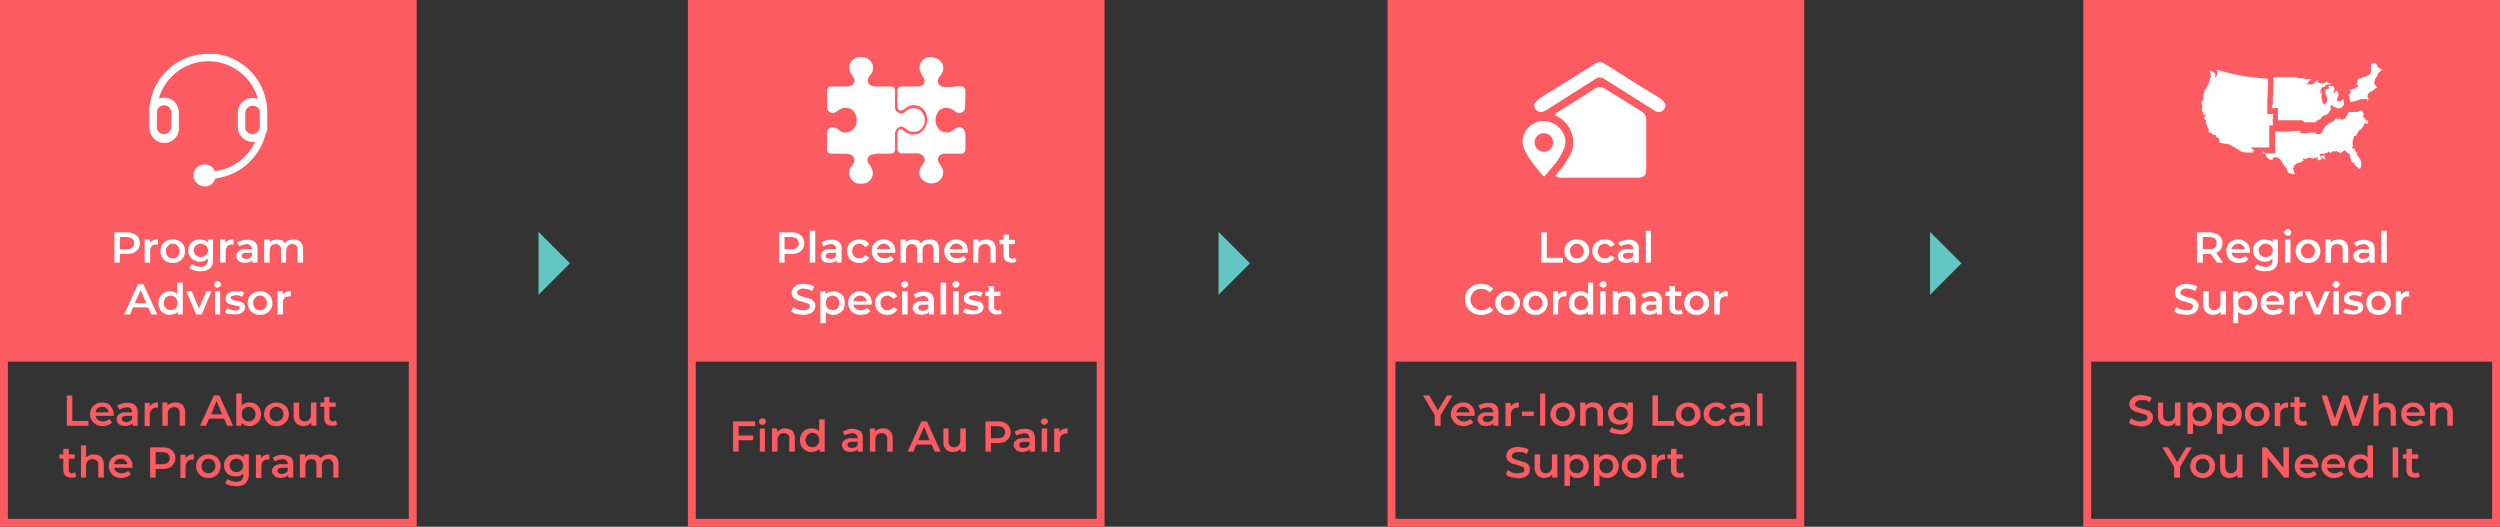 <svg id="Layer_1" data-name="Layer 1" xmlns="http://www.w3.org/2000/svg" viewBox="0 0 636 134"><rect x="0" y="0" width="636" height="134" fill="#333333" stroke="none"/><defs><style>.cls-1{fill:#fc5b62;}.cls-2{fill:#fff;}.cls-3{fill:#64c6c2;}</style></defs><title>AP website icons</title><path class="cls-1" d="M175,0V134H281V0ZM279,132H177V92H279Z"/><path class="cls-1" d="M353,0V134H459V0ZM457,132H355V92H457Z"/><path class="cls-1" d="M530,0V134H636V0ZM634,132H532V92H634Z"/><path class="cls-1" d="M0,0V134H106V0ZM104,132H2V92H104Z"/><path class="cls-1" d="M17,100.6h1.4v6.5h4.1v1.2H17Z"/><path class="cls-1" d="M28.9,105.8H24.3a1.7,1.7,0,0,0,.6,1,2,2,0,0,0,1.3.4,2.3,2.3,0,0,0,1.6-.6l.7.8a1.8,1.8,0,0,1-1,.7,2.8,2.8,0,0,1-1.3.3,3.1,3.1,0,0,1-1.7-.4,3.2,3.2,0,0,1-1.2-1.1,3.3,3.3,0,0,1-.4-1.5,4.2,4.2,0,0,1,.4-1.6,2.7,2.7,0,0,1,1.1-1,2.9,2.9,0,0,1,1.6-.4,4,4,0,0,1,1.5.3,3.5,3.5,0,0,1,1,1.1,2.9,2.9,0,0,1,.4,1.6Zm-4.1-1.9a1.6,1.6,0,0,0-.5,1h3.3a1.2,1.2,0,0,0-.5-1,1.5,1.5,0,0,0-1.1-.4A1.6,1.6,0,0,0,24.8,103.9Z"/><path class="cls-1" d="M34.3,103a2.2,2.2,0,0,1,.7,1.9v3.4H33.7v-.7a2,2,0,0,1-.7.6l-1.1.2-1.2-.2a2.7,2.7,0,0,1-.8-.7,2,2,0,0,1-.2-.9,1.4,1.4,0,0,1,.6-1.2,2.3,2.3,0,0,1,1.8-.5h1.5a1.7,1.7,0,0,0-.3-1,2,2,0,0,0-1.1-.3l-1,.2-.8.4-.6-1a3.3,3.3,0,0,1,1.2-.5,2.7,2.7,0,0,1,1.3-.2A2.8,2.8,0,0,1,34.3,103Zm-1.2,4.1a1,1,0,0,0,.5-.6v-.7H32.2c-.8,0-1.2.3-1.2.8a.9.9,0,0,0,.3.6l.8.2A1.7,1.7,0,0,0,33.1,107.1Z"/><path class="cls-1" d="M40.2,102.4v1.3h-.4a1.7,1.7,0,0,0-1.2.5,2,2,0,0,0-.5,1.4v2.8H36.8v-5.9h1.3v.9A2.3,2.3,0,0,1,40.2,102.4Z"/><path class="cls-1" d="M46.4,103a2.5,2.5,0,0,1,.7,1.9v3.4H45.7v-3.2a1.6,1.6,0,0,0-.3-1.1,1.4,1.4,0,0,0-1.1-.4,1.6,1.6,0,0,0-1.2.4,1.8,1.8,0,0,0-.4,1.3v3H41.3v-5.9h1.3v.8a1.8,1.8,0,0,1,.9-.6,2.2,2.2,0,0,1,1.2-.2A2.4,2.4,0,0,1,46.4,103Z"/><path class="cls-1" d="M57,106.5H53.2l-.8,1.8H50.9l3.5-7.7h1.4l3.5,7.7H57.8Zm-.5-1.1L55.1,102l-1.4,3.4Z"/><path class="cls-1" d="M64.9,102.7a2.9,2.9,0,0,1,1.1,1.1,3.4,3.4,0,0,1,0,3.2,2.7,2.7,0,0,1-1.1,1,2.4,2.4,0,0,1-1.5.4l-1.1-.2-.9-.6v.7H60.1v-8.2h1.4v3.1a1.6,1.6,0,0,1,.8-.6,2.2,2.2,0,0,1,1.1-.2A3.3,3.3,0,0,1,64.9,102.7Zm-.4,4a1.9,1.9,0,0,0,.5-1.3,2.2,2.2,0,0,0-.5-1.4,1.9,1.9,0,0,0-1.3-.5,1.6,1.6,0,0,0-.9.3,1.7,1.7,0,0,0-.6.6,3,3,0,0,0-.2,1,2.4,2.4,0,0,0,.2.9l.6.7.9.2A1.9,1.9,0,0,0,64.5,106.7Z"/><path class="cls-1" d="M68.7,108a2.9,2.9,0,0,1-1.1-1.1,2.4,2.4,0,0,1-.4-1.5,2.9,2.9,0,0,1,.4-1.6,2.7,2.7,0,0,1,1.1-1,2.9,2.9,0,0,1,1.6-.4,2.7,2.7,0,0,1,1.6.4,2.9,2.9,0,0,1,1.2,1,4.2,4.2,0,0,1,.4,1.6,3.3,3.3,0,0,1-.4,1.5,3.2,3.2,0,0,1-1.2,1.1,2.7,2.7,0,0,1-1.6.4A2.9,2.9,0,0,1,68.7,108Zm2.9-1.3a1.9,1.9,0,0,0,.5-1.3,2.2,2.2,0,0,0-.5-1.4,2.1,2.1,0,0,0-1.3-.5,1.7,1.7,0,0,0-1.2.5,1.7,1.7,0,0,0-.5,1.4,1.5,1.5,0,0,0,.5,1.3,1.7,1.7,0,0,0,1.2.5A2.1,2.1,0,0,0,71.6,106.7Z"/><path class="cls-1" d="M80.5,102.4v5.9H79.2v-.7l-.9.6-1,.2a2.5,2.5,0,0,1-1.9-.7,2.7,2.7,0,0,1-.7-1.9v-3.4h1.4v3.2a1.6,1.6,0,0,0,.4,1.2,1.3,1.3,0,0,0,1,.4,1.7,1.7,0,0,0,1.2-.5,2.2,2.2,0,0,0,.4-1.3v-3Z"/><path class="cls-1" d="M85.8,108l-.6.3h-.7a2.1,2.1,0,0,1-1.5-.5,1.8,1.8,0,0,1-.5-1.5v-2.8h-1v-1.1h1v-1.4h1.3v1.4h1.6v1.1H83.8v2.8a.8.8,0,0,0,.2.6.9.9,0,0,0,.6.3,1,1,0,0,0,.8-.3Z"/><path class="cls-1" d="M19.4,121.2l-.5.3h-.8a2.5,2.5,0,0,1-1.5-.5,2.3,2.3,0,0,1-.5-1.5v-2.8h-1v-1.1h1v-1.4h1.4v1.4H19v1.1H17.5v2.8c0,.3,0,.5.2.6a.6.6,0,0,0,.6.3,1.1,1.1,0,0,0,.8-.3Z"/><path class="cls-1" d="M25.7,116.2a2.9,2.9,0,0,1,.7,1.9v3.4H25v-3.2a1.2,1.2,0,0,0-.4-1.1,1.2,1.2,0,0,0-1-.4,1.6,1.6,0,0,0-1.2.4,1.9,1.9,0,0,0-.5,1.3v3H20.6v-8.2h1.3v3l.9-.5a2,2,0,0,1,1.1-.2A2.8,2.8,0,0,1,25.7,116.2Z"/><path class="cls-1" d="M33.7,119H29.1a1.1,1.1,0,0,0,.6,1,1.8,1.8,0,0,0,1.3.4,2.5,2.5,0,0,0,1.6-.6l.7.8a2.3,2.3,0,0,1-1,.7,3.2,3.2,0,0,1-1.4.3,3.3,3.3,0,0,1-1.7-.4,2.3,2.3,0,0,1-1.1-1.1,2.4,2.4,0,0,1-.4-1.5,2.9,2.9,0,0,1,.4-1.6,2.2,2.2,0,0,1,1.1-1,2.4,2.4,0,0,1,1.5-.4,4.1,4.1,0,0,1,1.6.3,3.5,3.5,0,0,1,1,1.1,2.9,2.9,0,0,1,.4,1.6Zm-4.1-1.9a1.7,1.7,0,0,0-.6,1h3.4a1.7,1.7,0,0,0-.6-1,1.4,1.4,0,0,0-1.1-.4A1.5,1.5,0,0,0,29.6,117.1Z"/><path class="cls-1" d="M43.1,114.1a2.7,2.7,0,0,1,1.1,1,2.3,2.3,0,0,1,.4,1.4,2.4,2.4,0,0,1-.4,1.5,2.7,2.7,0,0,1-1.1,1,4.8,4.8,0,0,1-1.8.3H39.6v2.2H38.2v-7.7h3.1A4.8,4.8,0,0,1,43.1,114.1Zm-.4,3.6a1.7,1.7,0,0,0,.5-1.2,1.6,1.6,0,0,0-.5-1.1,2.6,2.6,0,0,0-1.4-.4H39.6v3.1h1.7A2.6,2.6,0,0,0,42.7,117.7Z"/><path class="cls-1" d="M49.3,115.6v1.3h-.4a1.7,1.7,0,0,0-1.2.5,2,2,0,0,0-.5,1.4v2.8H45.9v-5.9h1.3v.9A2.3,2.3,0,0,1,49.3,115.6Z"/><path class="cls-1" d="M51.4,121.2a2.9,2.9,0,0,1-1.1-1.1,2.4,2.4,0,0,1-.4-1.5,2.9,2.9,0,0,1,.4-1.6,2.7,2.7,0,0,1,1.1-1,2.9,2.9,0,0,1,1.6-.4,2.7,2.7,0,0,1,1.6.4,2.2,2.2,0,0,1,1.1,1,2.9,2.9,0,0,1,.4,1.6,2.4,2.4,0,0,1-.4,1.5,2.3,2.3,0,0,1-1.1,1.1,2.7,2.7,0,0,1-1.6.4A2.9,2.9,0,0,1,51.4,121.2Zm2.9-1.3a1.9,1.9,0,0,0,.5-1.3,2.2,2.2,0,0,0-.5-1.4,2.1,2.1,0,0,0-1.3-.5,1.7,1.7,0,0,0-1.2.5,1.7,1.7,0,0,0-.5,1.4,1.5,1.5,0,0,0,.5,1.3,1.7,1.7,0,0,0,1.2.5A2.1,2.1,0,0,0,54.3,119.9Z"/><path class="cls-1" d="M63.3,115.6v5c0,2.1-1.1,3.1-3.2,3.1l-1.6-.2a2.3,2.3,0,0,1-1.2-.6l.6-1,1,.5,1.2.2a2,2,0,0,0,1.4-.5,1.7,1.7,0,0,0,.4-1.3v-.3l-.8.5a2.2,2.2,0,0,1-1.1.2,4.1,4.1,0,0,1-1.6-.3,2.4,2.4,0,0,1-1-1,2.6,2.6,0,0,1-.4-1.5,2.4,2.4,0,0,1,.4-1.5,3.2,3.2,0,0,1,1-1,4.1,4.1,0,0,1,1.6-.3,2,2,0,0,1,1.1.2,1.5,1.5,0,0,1,.9.6v-.8Zm-1.9,4a1.7,1.7,0,0,0,0-2.4,1.7,1.7,0,0,0-1.2-.5,1.7,1.7,0,0,0-1.3.5,1.7,1.7,0,0,0,0,2.4,1.7,1.7,0,0,0,1.3.5A1.7,1.7,0,0,0,61.4,119.6Z"/><path class="cls-1" d="M68.5,115.6v1.3h-.3a1.7,1.7,0,0,0-1.3.5,2,2,0,0,0-.4,1.4v2.8H65.1v-5.9h1.3v.9A2.3,2.3,0,0,1,68.5,115.6Z"/><path class="cls-1" d="M73.9,116.2a2.6,2.6,0,0,1,.7,1.9v3.4H73.3v-.7a2.4,2.4,0,0,1-.8.6l-1.1.2-1.2-.2-.7-.7a1.2,1.2,0,0,1-.3-.9,1.4,1.4,0,0,1,.6-1.2,2.6,2.6,0,0,1,1.9-.5h1.5a1.3,1.3,0,0,0-.4-1,1.6,1.6,0,0,0-1.1-.3l-1,.2-.8.4-.5-1,1.1-.5a4.1,4.1,0,0,1,3.4.4Zm-1.3,4.1a.9.9,0,0,0,.6-.6V119H71.8c-.8,0-1.2.3-1.2.8a.9.9,0,0,0,.3.6l.8.2A1.6,1.6,0,0,0,72.6,120.3Z"/><path class="cls-1" d="M85.5,116.2a2.7,2.7,0,0,1,.6,1.9v3.4H84.8v-3.2a1.6,1.6,0,0,0-.4-1.1,1.1,1.1,0,0,0-1-.4,1.5,1.5,0,0,0-1.1.4,1.8,1.8,0,0,0-.4,1.3v3H80.5v-3.2a1.6,1.6,0,0,0-.3-1.1,1.2,1.2,0,0,0-1-.4,1.4,1.4,0,0,0-1.1.4,1.8,1.8,0,0,0-.4,1.3v3H76.3v-5.9h1.3v.8a1.6,1.6,0,0,1,.8-.6,2.2,2.2,0,0,1,1.1-.2l1.2.2a1.9,1.9,0,0,1,.8.7l1-.7,1.2-.2A2.4,2.4,0,0,1,85.5,116.2Z"/><path class="cls-2" d="M34,59.5a2.7,2.7,0,0,1,1.2.9,3.3,3.3,0,0,1,.4,1.5,3.3,3.3,0,0,1-.4,1.4,4,4,0,0,1-1.2,1,4.7,4.7,0,0,1-1.7.3H30.5v2.2H29.1V59.1h3.2A3.3,3.3,0,0,1,34,59.5ZM33.6,63a1.2,1.2,0,0,0,.5-1.1,1.3,1.3,0,0,0-.5-1.2,2.6,2.6,0,0,0-1.4-.4H30.5v3.1h1.7A2,2,0,0,0,33.6,63Z"/><path class="cls-2" d="M40.2,60.9v1.3h-.3a1.7,1.7,0,0,0-1.3.4,2,2,0,0,0-.4,1.4v2.8H36.8V60.9h1.3v.9A2.3,2.3,0,0,1,40.2,60.9Z"/><path class="cls-2" d="M42.3,66.5a2.9,2.9,0,0,1-1.1-1.1,3.3,3.3,0,0,1-.4-1.5,4.2,4.2,0,0,1,.4-1.6,3.5,3.5,0,0,1,1.1-1,3.2,3.2,0,0,1,1.6-.4,3.3,3.3,0,0,1,1.7.4,3.5,3.5,0,0,1,1.1,1,4.2,4.2,0,0,1,.4,1.6,3.3,3.3,0,0,1-.4,1.5,2.9,2.9,0,0,1-1.1,1.1,3.3,3.3,0,0,1-1.7.4A3.2,3.2,0,0,1,42.3,66.5Zm2.9-1.3a1.9,1.9,0,0,0,.5-1.3,1.7,1.7,0,0,0-.5-1.3,1.5,1.5,0,0,0-1.3-.6,1.4,1.4,0,0,0-1.2.6,1.7,1.7,0,0,0-.5,1.3,1.9,1.9,0,0,0,.5,1.3,1.3,1.3,0,0,0,1.2.5A1.4,1.4,0,0,0,45.2,65.2Z"/><path class="cls-2" d="M54.2,60.9v5c0,2.1-1,3.1-3.1,3.1a4.1,4.1,0,0,1-1.6-.2,2.6,2.6,0,0,1-1.3-.6l.6-1,1,.5,1.2.2a2,2,0,0,0,1.4-.5,1.7,1.7,0,0,0,.5-1.3v-.3l-.9.6-1.1.2a3.3,3.3,0,0,1-1.5-.4,2.7,2.7,0,0,1-1.1-1,2.4,2.4,0,0,1-.4-1.5,2.8,2.8,0,0,1,.4-1.5,3.6,3.6,0,0,1,1.1-1,3.3,3.3,0,0,1,1.5-.3l1.1.2a1.5,1.5,0,0,1,.9.6v-.8Zm-1.8,4a1.7,1.7,0,0,0,0-2.4,2.1,2.1,0,0,0-1.3-.5,1.9,1.9,0,0,0-1.3.5,1.7,1.7,0,0,0,0,2.4,1.9,1.9,0,0,0,1.3.5A2.1,2.1,0,0,0,52.4,64.9Z"/><path class="cls-2" d="M59.4,60.9v1.3h-.3a1.6,1.6,0,0,0-1.2.4,2,2,0,0,0-.5,1.4v2.8H56V60.9h1.3v.9A2.3,2.3,0,0,1,59.4,60.9Z"/><path class="cls-2" d="M64.8,61.5a2.2,2.2,0,0,1,.7,1.9v3.4H64.2v-.7a1.3,1.3,0,0,1-.7.6l-1.2.2-1.1-.2a2.7,2.7,0,0,1-.8-.7,1.2,1.2,0,0,1-.3-.9,1.4,1.4,0,0,1,.6-1.2,2.6,2.6,0,0,1,1.9-.5h1.5a1,1,0,0,0-.4-.9,1.2,1.2,0,0,0-1.1-.4l-.9.2a2,2,0,0,0-.8.4l-.6-1,1.1-.5a3.4,3.4,0,0,1,1.4-.2A3,3,0,0,1,64.8,61.5Zm-1.3,4.2a1.3,1.3,0,0,0,.6-.7v-.7H62.7c-.8,0-1.2.3-1.2.8a.9.9,0,0,0,.3.6l.8.2Z"/><path class="cls-2" d="M76.4,61.5a2.6,2.6,0,0,1,.7,2v3.3H75.7V63.6a1.6,1.6,0,0,0-.3-1.1,1.3,1.3,0,0,0-1-.4,1.2,1.2,0,0,0-1.1.4,1.9,1.9,0,0,0-.5,1.3v3H71.5V63.6a1.2,1.2,0,0,0-.4-1.1,1.1,1.1,0,0,0-1-.4,1.5,1.5,0,0,0-1.1.4,2.5,2.5,0,0,0-.4,1.3v3H67.2V60.9h1.4v.8a1.2,1.2,0,0,1,.8-.6l1.1-.2,1.2.2a2,2,0,0,1,.8.8,2.4,2.4,0,0,1,.9-.8l1.3-.2A2.4,2.4,0,0,1,76.4,61.5Z"/><path class="cls-2" d="M37.7,78.2H33.8L33.1,80H31.6l3.5-7.7h1.4L40,80H38.5Zm-.5-1.1-1.4-3.3-1.5,3.3Z"/><path class="cls-2" d="M46.5,71.9V80H45.2v-.7a2,2,0,0,1-.9.6l-1.1.2a2.8,2.8,0,0,1-1.5-.4,2.4,2.4,0,0,1-1-1,3.4,3.4,0,0,1,0-3.2,2.4,2.4,0,0,1,1-1,2.8,2.8,0,0,1,1.5-.4,2,2,0,0,1,1.1.2,1.6,1.6,0,0,1,.8.6v-3Zm-2.2,6.8a1.9,1.9,0,0,0,.6-2.6.9.9,0,0,0-.6-.6,1.5,1.5,0,0,0-1.8,0,1.2,1.2,0,0,0-.6.6,2.6,2.6,0,0,0,0,2l.6.6.9.2Z"/><path class="cls-2" d="M53.8,74.1,51.3,80H49.9l-2.5-5.9h1.4l1.8,4.4,1.9-4.4Z"/><path class="cls-2" d="M54.7,72.9a.8.8,0,0,1-.2-.5.8.8,0,0,1,.2-.6.9.9,0,0,1,.7-.3.9.9,0,0,1,.6.3c.2.1.2.3.2.5s0,.5-.2.6l-.6.3A.9.9,0,0,1,54.7,72.9Zm0,1.2H56V80H54.7Z"/><path class="cls-2" d="M58.3,79.9a2.8,2.8,0,0,1-1.1-.5l.5-1,1,.4,1.1.2c.8,0,1.2-.2,1.2-.7s-.1-.3-.3-.4l-1-.2-1.2-.3a1.4,1.4,0,0,1-.8-.5,1.5,1.5,0,0,1-.3-1,1.5,1.5,0,0,1,.7-1.3,2.4,2.4,0,0,1,1.8-.5h1.3a1.9,1.9,0,0,1,.9.4l-.5,1a3.1,3.1,0,0,0-1.7-.4l-.9.2a.5.5,0,0,0-.3.5c0,.2.1.3.3.4l1.1.3,1.1.2.8.5a1.5,1.5,0,0,1,.3,1,1.5,1.5,0,0,1-.7,1.3,3.6,3.6,0,0,1-1.9.5Z"/><path class="cls-2" d="M64.6,79.7a2.5,2.5,0,0,1-1.2-1.1,3.3,3.3,0,0,1-.4-1.5,4.2,4.2,0,0,1,.4-1.6,2.9,2.9,0,0,1,1.2-1,2.7,2.7,0,0,1,1.6-.4,2.9,2.9,0,0,1,1.6.4,3.5,3.5,0,0,1,1.1,1,2.9,2.9,0,0,1,.4,1.6,2.4,2.4,0,0,1-.4,1.5,2.9,2.9,0,0,1-1.1,1.1,2.9,2.9,0,0,1-1.6.4A2.7,2.7,0,0,1,64.6,79.7Zm2.8-1.3a1.9,1.9,0,0,0,.5-1.3,1.7,1.7,0,0,0-.5-1.3,1.4,1.4,0,0,0-1.2-.6,1.6,1.6,0,0,0-1.3.6,1.7,1.7,0,0,0-.5,1.3,1.9,1.9,0,0,0,.5,1.3,1.5,1.5,0,0,0,1.3.5A1.3,1.3,0,0,0,67.4,78.4Z"/><path class="cls-2" d="M74,74.1v1.3h-.3a1.8,1.8,0,0,0-1.3.4,2,2,0,0,0-.4,1.4V80H70.6V74.1h1.3V75A2.3,2.3,0,0,1,74,74.1Z"/><path class="cls-2" d="M203.1,59.5a2,2,0,0,1,1.1.9,2.4,2.4,0,0,1,.4,1.5,2.3,2.3,0,0,1-.4,1.4,2.7,2.7,0,0,1-1.1,1,4.8,4.8,0,0,1-1.8.3h-1.7v2.2h-1.4V59.1h3.1A3.4,3.4,0,0,1,203.1,59.5Zm-.4,3.5a1.4,1.4,0,0,0,.5-1.1,1.7,1.7,0,0,0-.5-1.2,2.6,2.6,0,0,0-1.4-.4h-1.7v3.1h1.7A2,2,0,0,0,202.7,63Z"/><path class="cls-2" d="M206,58.7h1.4v8.1H206Z"/><path class="cls-2" d="M213.4,61.5a2.2,2.2,0,0,1,.7,1.9v3.4h-1.3v-.7a1.1,1.1,0,0,1-.7.6l-1.1.2-1.2-.2a1.6,1.6,0,0,1-.7-.7,1.2,1.2,0,0,1-.3-.9,1.4,1.4,0,0,1,.6-1.2,2.4,2.4,0,0,1,1.8-.5h1.5a1.2,1.2,0,0,0-.3-.9,1.4,1.4,0,0,0-1.1-.4l-1,.2a2,2,0,0,0-.8.4l-.5-1a2.8,2.8,0,0,1,1.1-.5,3.2,3.2,0,0,1,1.4-.2A2.7,2.7,0,0,1,213.4,61.5Zm-1.2,4.2a1.8,1.8,0,0,0,.5-.7v-.7h-1.4c-.8,0-1.2.3-1.2.8a.9.9,0,0,0,.3.6l.9.2Z"/><path class="cls-2" d="M217,66.5a2,2,0,0,1-1.1-1.1,2.4,2.4,0,0,1-.4-1.5,2.9,2.9,0,0,1,.4-1.6,2.2,2.2,0,0,1,1.1-1,2.9,2.9,0,0,1,1.6-.4,4.1,4.1,0,0,1,1.6.3,2.8,2.8,0,0,1,.9,1l-1,.7a1.7,1.7,0,0,0-.6-.6,1.6,1.6,0,0,0-.9-.3,2.1,2.1,0,0,0-1.3.5,2.2,2.2,0,0,0-.5,1.4,1.9,1.9,0,0,0,.5,1.3,1.7,1.7,0,0,0,1.3.5,1.5,1.5,0,0,0,.9-.2,1.7,1.7,0,0,0,.6-.6l1,.6a1.7,1.7,0,0,1-1,1,2.4,2.4,0,0,1-1.5.4A2.9,2.9,0,0,1,217,66.5Z"/><path class="cls-2" d="M227.7,64.3h-4.6a1.6,1.6,0,0,0,.7,1.1,2.1,2.1,0,0,0,1.2.3,2.1,2.1,0,0,0,1.6-.6l.8.8a2.5,2.5,0,0,1-1,.8l-1.4.2a3.3,3.3,0,0,1-1.7-.4,2,2,0,0,1-1.1-1.1,2.4,2.4,0,0,1-.4-1.5,4.1,4.1,0,0,1,.3-1.6,3.5,3.5,0,0,1,1.1-1,2.9,2.9,0,0,1,1.6-.4,2.4,2.4,0,0,1,1.5.4,2.7,2.7,0,0,1,1.1,1,4.2,4.2,0,0,1,.4,1.6A.8.8,0,0,1,227.7,64.3Zm-4-1.9a1.7,1.7,0,0,0-.6,1h3.4a1.7,1.7,0,0,0-.6-1,1.7,1.7,0,0,0-2.2,0Z"/><path class="cls-2" d="M238.3,61.5a3,3,0,0,1,.6,2v3.3h-1.4V63.6a1.6,1.6,0,0,0-.3-1.1,1.2,1.2,0,0,0-1-.4,1.4,1.4,0,0,0-1.1.4,1.8,1.8,0,0,0-.4,1.3v3h-1.4V63.6a1.6,1.6,0,0,0-.3-1.1,1.3,1.3,0,0,0-1-.4,1.2,1.2,0,0,0-1.1.4,1.8,1.8,0,0,0-.4,1.3v3h-1.4V60.9h1.3v.8a1.6,1.6,0,0,1,.8-.6l1.1-.2,1.2.2a2,2,0,0,1,.8.8,3.4,3.4,0,0,1,.9-.8l1.3-.2A2.8,2.8,0,0,1,238.3,61.5Z"/><path class="cls-2" d="M246.2,64.3h-4.6a2,2,0,0,0,.6,1.1,2.8,2.8,0,0,0,1.3.3,2.1,2.1,0,0,0,1.6-.6l.7.8a2,2,0,0,1-1,.8l-1.3.2a3.1,3.1,0,0,1-1.7-.4,2.5,2.5,0,0,1-1.2-1.1,3.3,3.3,0,0,1-.4-1.5,4.2,4.2,0,0,1,.4-1.6,2.7,2.7,0,0,1,1.1-1,2.9,2.9,0,0,1,1.6-.4,2.6,2.6,0,0,1,1.5.4,2.7,2.7,0,0,1,1.1,1,4.1,4.1,0,0,1,.3,1.6Zm-4-1.9a1.7,1.7,0,0,0-.6,1h3.3a1.2,1.2,0,0,0-.5-1,1.5,1.5,0,0,0-1.1-.4A1.4,1.4,0,0,0,242.2,62.4Z"/><path class="cls-2" d="M252.7,61.5a3,3,0,0,1,.6,2v3.3H252V63.6a1.2,1.2,0,0,0-.4-1.1,1.2,1.2,0,0,0-1-.4,1.6,1.6,0,0,0-1.2.4,2,2,0,0,0-.5,1.4v2.9h-1.3V60.9h1.3v.8a1.6,1.6,0,0,1,.8-.6l1.2-.2A2.8,2.8,0,0,1,252.7,61.5Z"/><path class="cls-2" d="M258.6,66.5l-.6.3h-.7a2.5,2.5,0,0,1-1.5-.5,2.1,2.1,0,0,1-.5-1.5V62.1h-1V61h1V59.7h1.4V61h1.5v1.1h-1.5v2.8c0,.3,0,.5.2.6a.6.6,0,0,0,.6.3.9.9,0,0,0,.7-.3Z"/><path class="cls-2" d="M202.6,79.9a3.2,3.2,0,0,1-1.3-.7l.5-1.1a3.9,3.9,0,0,0,1.1.6,3.4,3.4,0,0,0,1.4.2,2.4,2.4,0,0,0,1.3-.2.9.9,0,0,0,.4-.8.8.8,0,0,0-.2-.5c-.2-.1-.4-.3-.6-.3l-1-.3-1.4-.4-1-.7a2.1,2.1,0,0,1-.4-1.2,1.9,1.9,0,0,1,.4-1.2,2.7,2.7,0,0,1,1-.8,4.7,4.7,0,0,1,1.7-.3l1.4.2a3.3,3.3,0,0,1,1.2.5l-.5,1.1-1-.4-1.1-.2a1.9,1.9,0,0,0-1.2.3c-.3.2-.5.4-.5.7a.7.7,0,0,0,.3.6l.6.3,1,.3,1.4.4a2,2,0,0,1,.9.7,1.2,1.2,0,0,1,.4,1.1,2.1,2.1,0,0,1-.3,1.2,3.1,3.1,0,0,1-1.1.8,4.3,4.3,0,0,1-1.7.3Z"/><path class="cls-2" d="M213.5,74.5a3.5,3.5,0,0,1,1.1,1,4.4,4.4,0,0,1,0,3.2,3.5,3.5,0,0,1-1.1,1,2.8,2.8,0,0,1-1.5.4,2.4,2.4,0,0,1-1.9-.8v2.9h-1.4V74.1H210v.8a1.5,1.5,0,0,1,.9-.6l1.1-.2A2.8,2.8,0,0,1,213.5,74.5Zm-.4,3.9a1.8,1.8,0,0,0,.4-1.3,1.7,1.7,0,0,0-.4-1.3,1.8,1.8,0,0,0-1.3-.6,1.6,1.6,0,0,0-.9.3.9.9,0,0,0-.6.6,2.6,2.6,0,0,0,0,2,1.7,1.7,0,0,0,.6.6l.9.2A1.7,1.7,0,0,0,213.1,78.4Z"/><path class="cls-2" d="M221.7,77.5h-4.6a1.6,1.6,0,0,0,.7,1.1,2.1,2.1,0,0,0,1.2.3,2.1,2.1,0,0,0,1.6-.6l.8.8a2.5,2.5,0,0,1-1,.8l-1.4.2a3.3,3.3,0,0,1-1.7-.4,2,2,0,0,1-1.1-1.1,2.4,2.4,0,0,1-.4-1.5,2.9,2.9,0,0,1,.4-1.6,2.4,2.4,0,0,1,1-1,2.9,2.9,0,0,1,1.6-.4,2.4,2.4,0,0,1,1.5.4,2.7,2.7,0,0,1,1.1,1,4.2,4.2,0,0,1,.4,1.6A.8.8,0,0,1,221.7,77.5Zm-4-1.9a1.7,1.7,0,0,0-.6,1h3.4a1.7,1.7,0,0,0-.6-1,1.7,1.7,0,0,0-2.2,0Z"/><path class="cls-2" d="M224.1,79.7a2.9,2.9,0,0,1-1.1-1.1,2.4,2.4,0,0,1-.4-1.5,2.9,2.9,0,0,1,.4-1.6,3.5,3.5,0,0,1,1.1-1,3.3,3.3,0,0,1,1.7-.4,3.3,3.3,0,0,1,1.5.3,3.2,3.2,0,0,1,1,1l-1.1.7a.9.9,0,0,0-.6-.6,1.1,1.1,0,0,0-.8-.3,1.9,1.9,0,0,0-1.3.5,2.2,2.2,0,0,0-.5,1.4,1.9,1.9,0,0,0,.5,1.3,1.5,1.5,0,0,0,1.3.5,1.1,1.1,0,0,0,.8-.2.9.9,0,0,0,.6-.6l1.1.6a1.9,1.9,0,0,1-1,1,2.4,2.4,0,0,1-1.5.4A3.3,3.3,0,0,1,224.1,79.7Z"/><path class="cls-2" d="M229.5,72.9a.8.8,0,0,1-.2-.5.8.8,0,0,1,.2-.6.9.9,0,0,1,.7-.3.9.9,0,0,1,.6.3.5.5,0,0,1,.3.5.6.6,0,0,1-.3.6.9.9,0,0,1-.6.3A.9.9,0,0,1,229.5,72.9Zm0,1.2h1.4V80h-1.4Z"/><path class="cls-2" d="M236.9,74.7a2.6,2.6,0,0,1,.7,1.9V80h-1.3v-.7a1.3,1.3,0,0,1-.7.6l-1.2.2-1.1-.2a1.9,1.9,0,0,1-.8-.7,1.2,1.2,0,0,1-.3-.9,1.4,1.4,0,0,1,.6-1.2,3.1,3.1,0,0,1,1.9-.5h1.5a1,1,0,0,0-.4-.9,1.2,1.2,0,0,0-1.1-.4l-.9.2a1.5,1.5,0,0,0-.8.4l-.6-1,1.1-.5a3.4,3.4,0,0,1,1.4-.2A3,3,0,0,1,236.9,74.7Zm-1.3,4.2a1.3,1.3,0,0,0,.6-.7v-.7h-1.4c-.8,0-1.2.3-1.2.8a.9.9,0,0,0,.3.6l.8.2Z"/><path class="cls-2" d="M239.3,71.9h1.4V80h-1.4Z"/><path class="cls-2" d="M242.6,72.9a.5.5,0,0,1-.3-.5.6.6,0,0,1,.3-.6.7.7,0,0,1,.6-.3.6.6,0,0,1,.6.3.5.5,0,0,1,.3.5,1.1,1.1,0,0,1-.9.9A.7.7,0,0,1,242.6,72.9Zm-.1,1.2h1.4V80h-1.4Z"/><path class="cls-2" d="M246.1,79.9l-1.1-.5.5-1,1,.4,1.1.2c.8,0,1.2-.2,1.2-.7s-.1-.3-.3-.4a2.2,2.2,0,0,0-1-.2l-1.2-.3a1.8,1.8,0,0,1-.8-.5,1.5,1.5,0,0,1-.3-1,1.5,1.5,0,0,1,.7-1.3,2.9,2.9,0,0,1,1.9-.5H249l1,.4-.5,1a3.3,3.3,0,0,0-1.7-.4l-.9.2a.5.5,0,0,0-.4.5c0,.2.2.3.4.4l1,.3,1.2.2a1.8,1.8,0,0,1,.7.5,1.2,1.2,0,0,1,.4,1,1.7,1.7,0,0,1-.7,1.3,3.9,3.9,0,0,1-2,.5Z"/><path class="cls-2" d="M254.9,79.7l-.6.3h-.7a2.1,2.1,0,0,1-1.5-.5,1.8,1.8,0,0,1-.6-1.5V75.3h-.9V74.2h.9V72.8h1.4v1.4h1.6v1.1h-1.6v2.8a.8.8,0,0,0,.2.6l.6.3a1.1,1.1,0,0,0,.8-.3Z"/><path class="cls-2" d="M392.1,59.1h1.4v6.5h4.1v1.2h-5.5Z"/><path class="cls-2" d="M399.5,66.5a2.9,2.9,0,0,1-1.1-1.1,2.4,2.4,0,0,1-.4-1.5,2.9,2.9,0,0,1,.4-1.6,3.5,3.5,0,0,1,1.1-1,2.9,2.9,0,0,1,1.6-.4,3.3,3.3,0,0,1,1.7.4,3.5,3.5,0,0,1,1.1,1,4.2,4.2,0,0,1,.4,1.6,3.3,3.3,0,0,1-.4,1.5,2.9,2.9,0,0,1-1.1,1.1,3.3,3.3,0,0,1-1.7.4A2.9,2.9,0,0,1,399.5,66.5Zm2.9-1.3a1.9,1.9,0,0,0,.5-1.3,1.7,1.7,0,0,0-.5-1.3,1.6,1.6,0,0,0-1.3-.6,1.4,1.4,0,0,0-1.2.6,1.7,1.7,0,0,0-.5,1.3,1.9,1.9,0,0,0,.5,1.3,1.3,1.3,0,0,0,1.2.5A1.5,1.5,0,0,0,402.4,65.2Z"/><path class="cls-2" d="M406.6,66.5a2.9,2.9,0,0,1-1.1-1.1,2.4,2.4,0,0,1-.4-1.5,2.9,2.9,0,0,1,.4-1.6,3.5,3.5,0,0,1,1.1-1,3.3,3.3,0,0,1,1.7-.4,3.3,3.3,0,0,1,1.5.3,3.2,3.2,0,0,1,1,1l-1.1.7a.9.9,0,0,0-.6-.6,1.1,1.1,0,0,0-.8-.3,1.9,1.9,0,0,0-1.3.5,2.2,2.2,0,0,0-.5,1.4,1.9,1.9,0,0,0,.5,1.3,1.5,1.5,0,0,0,1.3.5,1.1,1.1,0,0,0,.8-.2.9.9,0,0,0,.6-.6l1.1.6a1.9,1.9,0,0,1-1,1,2.4,2.4,0,0,1-1.5.4A3.3,3.3,0,0,1,406.6,66.5Z"/><path class="cls-2" d="M416.2,61.5a2.2,2.2,0,0,1,.7,1.9v3.4h-1.3v-.7a1.3,1.3,0,0,1-.7.6l-1.1.2-1.2-.2a2.7,2.7,0,0,1-.8-.7,2,2,0,0,1-.2-.9,1.4,1.4,0,0,1,.6-1.2,2.3,2.3,0,0,1,1.8-.5h1.5a1.2,1.2,0,0,0-.3-.9,1.5,1.5,0,0,0-1.1-.4l-1,.2a2,2,0,0,0-.8.4l-.6-1a3.3,3.3,0,0,1,1.2-.5,2.7,2.7,0,0,1,1.3-.2A2.8,2.8,0,0,1,416.2,61.5ZM415,65.7a1.8,1.8,0,0,0,.5-.7v-.7h-1.4c-.8,0-1.2.3-1.2.8a.9.9,0,0,0,.3.6l.8.2Z"/><path class="cls-2" d="M418.7,58.7H420v8.1h-1.3Z"/><path class="cls-2" d="M374.7,79.6a4,4,0,0,1-1.5-1.4,4.6,4.6,0,0,1-.5-2,4.6,4.6,0,0,1,.5-2.1,5,5,0,0,1,1.5-1.4,4.8,4.8,0,0,1,3.8-.2,5,5,0,0,1,1.4,1l-1,.9a2.5,2.5,0,0,0-2-.9,2.9,2.9,0,0,0-1.4.3,1.9,1.9,0,0,0-1,1,2.6,2.6,0,0,0,0,2.8,1.8,1.8,0,0,0,1,.9,2.1,2.1,0,0,0,1.4.4,2.5,2.5,0,0,0,2-.9l1,.8a2.8,2.8,0,0,1-1.4,1,4.7,4.7,0,0,1-1.7.3A3.6,3.6,0,0,1,374.7,79.6Z"/><path class="cls-2" d="M381.9,79.7a2.3,2.3,0,0,1-1.1-1.1,2.4,2.4,0,0,1-.4-1.5,2.9,2.9,0,0,1,.4-1.6,2.7,2.7,0,0,1,1.1-1,2.9,2.9,0,0,1,1.6-.4,2.7,2.7,0,0,1,1.6.4,2.2,2.2,0,0,1,1.1,1,3,3,0,0,1,.5,1.6,2.5,2.5,0,0,1-.5,1.5,2,2,0,0,1-1.1,1.1,2.7,2.7,0,0,1-1.6.4A2.9,2.9,0,0,1,381.9,79.7Zm2.9-1.3a1.9,1.9,0,0,0,.5-1.3,1.7,1.7,0,0,0-.5-1.3,1.8,1.8,0,0,0-1.3-.6,1.9,1.9,0,0,0-1.7,1.9,1.5,1.5,0,0,0,.5,1.3,1.3,1.3,0,0,0,1.2.5A1.7,1.7,0,0,0,384.8,78.4Z"/><path class="cls-2" d="M389,79.7a2.3,2.3,0,0,1-1.1-1.1,2.4,2.4,0,0,1-.4-1.5,2.9,2.9,0,0,1,.4-1.6,2.7,2.7,0,0,1,1.1-1,2.9,2.9,0,0,1,1.6-.4,2.7,2.7,0,0,1,1.6.4,2.2,2.2,0,0,1,1.1,1,2.9,2.9,0,0,1,.4,1.6,2.4,2.4,0,0,1-.4,1.5,2,2,0,0,1-1.1,1.1,2.7,2.7,0,0,1-1.6.4A2.9,2.9,0,0,1,389,79.7Zm2.9-1.3a1.9,1.9,0,0,0,.5-1.3,1.7,1.7,0,0,0-.5-1.3,1.8,1.8,0,0,0-1.3-.6,1.9,1.9,0,0,0-1.7,1.9,1.5,1.5,0,0,0,.5,1.3,1.3,1.3,0,0,0,1.2.5A1.7,1.7,0,0,0,391.9,78.4Z"/><path class="cls-2" d="M398.5,74.1v1.3h-.4a1.6,1.6,0,0,0-1.2.4,2,2,0,0,0-.5,1.4V80h-1.3V74.1h1.3V75A2.3,2.3,0,0,1,398.5,74.1Z"/><path class="cls-2" d="M405.3,71.9V80H404v-.7a2.4,2.4,0,0,1-.8.6l-1.1.2a2.9,2.9,0,0,1-1.6-.4,2.4,2.4,0,0,1-1-1,3.4,3.4,0,0,1,0-3.2,2.4,2.4,0,0,1,1-1,2.9,2.9,0,0,1,1.6-.4,1.6,1.6,0,0,1,1,.2,1.8,1.8,0,0,1,.9.6v-3Zm-2.2,6.8a1.9,1.9,0,0,0,.6-2.6.9.9,0,0,0-.6-.6,1.2,1.2,0,0,0-.9-.3,1.6,1.6,0,0,0-.9.3,1.7,1.7,0,0,0-.6.6,2.6,2.6,0,0,0,0,2l.6.6.9.2Z"/><path class="cls-2" d="M407.2,72.9a.5.5,0,0,1-.3-.5.6.6,0,0,1,.3-.6.9.9,0,0,1,.6-.3.9.9,0,0,1,.7.3.8.8,0,0,1,.2.5.8.8,0,0,1-.2.6.9.9,0,0,1-.7.3Zm-.1,1.2h1.4V80h-1.4Z"/><path class="cls-2" d="M415.4,74.7a2.6,2.6,0,0,1,.7,2V80h-1.4V76.8a1.6,1.6,0,0,0-.3-1.1,1.4,1.4,0,0,0-1.1-.4,1.6,1.6,0,0,0-1.2.4,2,2,0,0,0-.4,1.4V80h-1.4V74.1h1.3v.8a1.5,1.5,0,0,1,.9-.6l1.1-.2A2.4,2.4,0,0,1,415.4,74.7Z"/><path class="cls-2" d="M422.1,74.7a2.6,2.6,0,0,1,.7,1.9V80h-1.3v-.7a1.2,1.2,0,0,1-.8.6l-1.1.2-1.1-.2a1.9,1.9,0,0,1-.8-.7,1.2,1.2,0,0,1-.3-.9,1.4,1.4,0,0,1,.6-1.2,3.1,3.1,0,0,1,1.9-.5h1.5a1,1,0,0,0-.4-.9,1.2,1.2,0,0,0-1.1-.4l-.9.2-.9.4-.5-1,1.1-.5a3.2,3.2,0,0,1,1.4-.2A3,3,0,0,1,422.1,74.7Zm-1.3,4.2a1.3,1.3,0,0,0,.6-.7v-.7H420c-.8,0-1.2.3-1.2.8a.9.9,0,0,0,.3.6l.8.2Z"/><path class="cls-2" d="M428.1,79.7l-.6.3h-.8a2.5,2.5,0,0,1-1.5-.5,2.1,2.1,0,0,1-.5-1.5V75.3h-1V74.2h1V72.8h1.4v1.4h1.6v1.1h-1.6v2.8a.8.8,0,0,0,.2.6.6.6,0,0,0,.6.3,1.1,1.1,0,0,0,.8-.3Z"/><path class="cls-2" d="M430,79.7a2.3,2.3,0,0,1-1.1-1.1,2.4,2.4,0,0,1-.4-1.5,2.9,2.9,0,0,1,.4-1.6,2.7,2.7,0,0,1,1.1-1,2.9,2.9,0,0,1,1.6-.4,2.7,2.7,0,0,1,1.6.4,2.9,2.9,0,0,1,1.2,1,4.2,4.2,0,0,1,.4,1.6,3.3,3.3,0,0,1-.4,1.5,2.5,2.5,0,0,1-1.2,1.1,2.7,2.7,0,0,1-1.6.4A2.9,2.9,0,0,1,430,79.7Zm2.9-1.3a1.9,1.9,0,0,0,.5-1.3,1.7,1.7,0,0,0-.5-1.3,1.6,1.6,0,0,0-1.3-.6,1.4,1.4,0,0,0-1.2.6,1.7,1.7,0,0,0-.5,1.3,1.9,1.9,0,0,0,.5,1.3,1.3,1.3,0,0,0,1.2.5A1.5,1.5,0,0,0,432.9,78.4Z"/><path class="cls-2" d="M439.5,74.1v1.3h-.3a1.7,1.7,0,0,0-1.3.4,2,2,0,0,0-.4,1.4V80h-1.4V74.1h1.3V75A2.3,2.3,0,0,1,439.5,74.1Z"/><path class="cls-2" d="M564,66.8l-1.6-2.2h-2v2.2h-1.5V59.1h3.2a3.4,3.4,0,0,1,1.8.4,3.1,3.1,0,0,1,1.1.9,2.4,2.4,0,0,1,.4,1.5,4.2,4.2,0,0,1-.4,1.5,2.7,2.7,0,0,1-1.2.9l1.7,2.5Zm-.5-6.1a3,3,0,0,0-1.5-.4h-1.6v3.1H562a2.2,2.2,0,0,0,1.5-.4,1.4,1.4,0,0,0,.4-1.1A1.6,1.6,0,0,0,563.5,60.7Z"/><path class="cls-2" d="M572.4,64.3h-4.7a1.6,1.6,0,0,0,.7,1.1,2.1,2.1,0,0,0,1.2.3,2.1,2.1,0,0,0,1.6-.6l.8.8a2.5,2.5,0,0,1-1,.8l-1.4.2a3.3,3.3,0,0,1-1.7-.4,2,2,0,0,1-1.1-1.1,2.4,2.4,0,0,1-.4-1.5,2.9,2.9,0,0,1,.4-1.6,2.4,2.4,0,0,1,1-1,2.9,2.9,0,0,1,1.6-.4,2.4,2.4,0,0,1,1.5.4,2.7,2.7,0,0,1,1.1,1,4.2,4.2,0,0,1,.4,1.6Zm-4.1-1.9a1.7,1.7,0,0,0-.6,1h3.4a1.7,1.7,0,0,0-.6-1,1.4,1.4,0,0,0-1.1-.4A1.5,1.5,0,0,0,568.3,62.4Z"/><path class="cls-2" d="M579.5,60.9v5c0,2.1-1,3.1-3.1,3.1a4.1,4.1,0,0,1-1.6-.2,2.3,2.3,0,0,1-1.3-.6l.6-1,1,.5,1.2.2a2,2,0,0,0,1.4-.5,1.7,1.7,0,0,0,.4-1.3v-.3l-.8.6-1.1.2a3.3,3.3,0,0,1-1.5-.4,2.7,2.7,0,0,1-1.1-1,2.4,2.4,0,0,1-.4-1.5,2.8,2.8,0,0,1,.4-1.5,3.6,3.6,0,0,1,1.1-1,3.3,3.3,0,0,1,1.5-.3l1.1.2a1.5,1.5,0,0,1,.9.6v-.8Zm-1.8,4a1.7,1.7,0,0,0,0-2.4,2.1,2.1,0,0,0-1.3-.5,1.9,1.9,0,0,0-1.3.5,1.7,1.7,0,0,0,0,2.4,1.9,1.9,0,0,0,1.3.5A2.1,2.1,0,0,0,577.7,64.9Z"/><path class="cls-2" d="M581.4,59.7a.5.5,0,0,1-.3-.5.6.6,0,0,1,.3-.6.9.9,0,0,1,.6-.3.6.6,0,0,1,.6.3.5.5,0,0,1,.3.5.8.8,0,0,1-.2.6.9.9,0,0,1-.7.3A.9.9,0,0,1,581.4,59.7Zm-.1,1.2h1.4v5.9h-1.4Z"/><path class="cls-2" d="M585.5,66.5a2.9,2.9,0,0,1-1.1-1.1,3.3,3.3,0,0,1-.4-1.5,4.2,4.2,0,0,1,.4-1.6,3.5,3.5,0,0,1,1.1-1,3.2,3.2,0,0,1,1.6-.4,3.3,3.3,0,0,1,1.7.4,3.5,3.5,0,0,1,1.1,1,4.2,4.2,0,0,1,.4,1.6,3.3,3.3,0,0,1-.4,1.5,2.9,2.9,0,0,1-1.1,1.1,3.3,3.3,0,0,1-1.7.4A3.2,3.2,0,0,1,585.5,66.5Zm2.9-1.3a1.9,1.9,0,0,0,.5-1.3,1.7,1.7,0,0,0-.5-1.3,1.5,1.5,0,0,0-1.3-.6,1.4,1.4,0,0,0-1.2.6,1.7,1.7,0,0,0-.5,1.3,1.9,1.9,0,0,0,.5,1.3,1.3,1.3,0,0,0,1.2.5A1.4,1.4,0,0,0,588.4,65.2Z"/><path class="cls-2" d="M596.7,61.5a2.6,2.6,0,0,1,.7,2v3.3H596V63.6a1.6,1.6,0,0,0-.3-1.1,1.4,1.4,0,0,0-1.1-.4,1.6,1.6,0,0,0-1.2.4,2,2,0,0,0-.4,1.4v2.9h-1.4V60.9h1.3v.8a1.5,1.5,0,0,1,.9-.6l1.1-.2A2.4,2.4,0,0,1,596.7,61.5Z"/><path class="cls-2" d="M603.4,61.5a2.6,2.6,0,0,1,.7,1.9v3.4h-1.3v-.7a1.6,1.6,0,0,1-.8.6l-1.1.2-1.1-.2a1.9,1.9,0,0,1-.8-.7,1.2,1.2,0,0,1-.3-.9,1.4,1.4,0,0,1,.6-1.2,2.6,2.6,0,0,1,1.9-.5h1.5a1,1,0,0,0-.4-.9,1.2,1.2,0,0,0-1.1-.4l-1,.2-.8.4-.5-1,1.1-.5a4.1,4.1,0,0,1,3.4.4Zm-1.3,4.2a1.3,1.3,0,0,0,.6-.7v-.7h-1.4c-.8,0-1.2.3-1.2.8a.9.9,0,0,0,.3.6,1.5,1.5,0,0,0,.8.2Z"/><path class="cls-2" d="M605.8,58.7h1.4v8.1h-1.4Z"/><path class="cls-2" d="M554.5,79.9a4.6,4.6,0,0,1-1.4-.7l.5-1.1a3.4,3.4,0,0,0,1.2.6,3.2,3.2,0,0,0,1.4.2,2.5,2.5,0,0,0,1.3-.2,1.2,1.2,0,0,0,.4-.8.5.5,0,0,0-.3-.5.9.9,0,0,0-.6-.3l-.9-.3-1.5-.4-.9-.7a1.6,1.6,0,0,1-.4-1.2,2.7,2.7,0,0,1,.3-1.2,3.1,3.1,0,0,1,1.1-.8,4.3,4.3,0,0,1,1.7-.3l1.4.2,1.2.5-.5,1.1-1-.4-1.1-.2a2.3,2.3,0,0,0-1.3.3,1,1,0,0,0-.4.7.7.7,0,0,0,.3.6l.6.3.9.3,1.5.4a2.8,2.8,0,0,1,.9.7,1.2,1.2,0,0,1,.4,1.1,1.6,1.6,0,0,1-.4,1.2,2.1,2.1,0,0,1-1,.8,4.7,4.7,0,0,1-1.7.3Z"/><path class="cls-2" d="M566.3,74.1V80h-1.4v-.7a2.8,2.8,0,0,1-.8.6l-1,.2a2.5,2.5,0,0,1-1.9-.7,2.6,2.6,0,0,1-.7-1.9V74.1h1.4v3.2a1.6,1.6,0,0,0,.4,1.2,1.1,1.1,0,0,0,1,.4,1.3,1.3,0,0,0,1.1-.5,1.7,1.7,0,0,0,.5-1.3v-3Z"/><path class="cls-2" d="M572.9,74.5a2.4,2.4,0,0,1,1,1,3.4,3.4,0,0,1,0,3.2,2.4,2.4,0,0,1-1,1,2.9,2.9,0,0,1-1.6.4,2.6,2.6,0,0,1-1.9-.8v2.9h-1.3V74.1h1.3v.8a1.6,1.6,0,0,1,.8-.6l1.1-.2A2.9,2.9,0,0,1,572.9,74.5Zm-.5,3.9a1.9,1.9,0,0,0,.5-1.3,1.7,1.7,0,0,0-.5-1.3,1.4,1.4,0,0,0-1.2-.6,1.2,1.2,0,0,0-.9.3,1.3,1.3,0,0,0-.7.6,2.6,2.6,0,0,0,0,2l.7.6.9.2A1.3,1.3,0,0,0,572.4,78.4Z"/><path class="cls-2" d="M581.1,77.5h-4.6a2,2,0,0,0,.6,1.1,2.8,2.8,0,0,0,1.3.3,2.3,2.3,0,0,0,1.6-.6l.7.8a2,2,0,0,1-1,.8l-1.3.2a3.1,3.1,0,0,1-1.7-.4,2.5,2.5,0,0,1-1.2-1.1,3.3,3.3,0,0,1-.4-1.5,4.2,4.2,0,0,1,.4-1.6,2.7,2.7,0,0,1,1.1-1,2.9,2.9,0,0,1,1.6-.4,2.8,2.8,0,0,1,1.5.4,3.5,3.5,0,0,1,1.1,1,4.1,4.1,0,0,1,.3,1.6ZM577,75.6a1.6,1.6,0,0,0-.5,1h3.3a1.2,1.2,0,0,0-.5-1,1.5,1.5,0,0,0-1.1-.4A1.6,1.6,0,0,0,577,75.6Z"/><path class="cls-2" d="M585.8,74.1v1.3h-.3a1.6,1.6,0,0,0-1.2.4,2,2,0,0,0-.5,1.4V80h-1.3V74.1h1.3V75A2.3,2.3,0,0,1,585.8,74.1Z"/><path class="cls-2" d="M592.7,74.1,590.2,80h-1.4l-2.5-5.9h1.4l1.8,4.4,1.9-4.4Z"/><path class="cls-2" d="M593.7,72.9a.5.5,0,0,1-.3-.5,1.1,1.1,0,0,1,.9-.9.9.9,0,0,1,.6.3.5.5,0,0,1,.3.5.6.6,0,0,1-.3.6.7.7,0,0,1-.6.3A.6.6,0,0,1,593.7,72.9Zm-.1,1.2H595V80h-1.4Z"/><path class="cls-2" d="M597.2,79.9a2.8,2.8,0,0,1-1.1-.5l.5-1,1,.4,1.1.2c.8,0,1.2-.2,1.2-.7s-.1-.3-.3-.4l-1-.2-1.2-.3a1.4,1.4,0,0,1-.8-.5,1.5,1.5,0,0,1-.3-1,1.5,1.5,0,0,1,.7-1.3,2.7,2.7,0,0,1,1.9-.5h1.2l1,.4-.6,1a2.9,2.9,0,0,0-1.6-.4,2.2,2.2,0,0,0-1,.2.5.5,0,0,0-.3.5c0,.2.1.3.4.4l1,.3,1.1.2.8.5a1.5,1.5,0,0,1,.3,1,1.5,1.5,0,0,1-.7,1.3,3.3,3.3,0,0,1-1.9.5Z"/><path class="cls-2" d="M603.5,79.7a2,2,0,0,1-1.1-1.1,2.4,2.4,0,0,1-.4-1.5,2.9,2.9,0,0,1,.4-1.6,2.2,2.2,0,0,1,1.1-1,2.7,2.7,0,0,1,1.6-.4,2.9,2.9,0,0,1,1.6.4,2.7,2.7,0,0,1,1.1,1,2.9,2.9,0,0,1,.4,1.6,2.4,2.4,0,0,1-.4,1.5,2.3,2.3,0,0,1-1.1,1.1,2.9,2.9,0,0,1-1.6.4A2.7,2.7,0,0,1,603.5,79.7Zm2.8-1.3a1.5,1.5,0,0,0,.5-1.3,1.9,1.9,0,0,0-1.7-1.9,1.8,1.8,0,0,0-1.3.6,1.7,1.7,0,0,0-.5,1.3,1.9,1.9,0,0,0,.5,1.3,1.7,1.7,0,0,0,1.3.5A1.3,1.3,0,0,0,606.3,78.4Z"/><path class="cls-2" d="M612.9,74.1v1.3h-.3a1.6,1.6,0,0,0-1.2.4,2,2,0,0,0-.5,1.4V80h-1.4V74.1h1.3V75A2.3,2.3,0,0,1,612.9,74.1Z"/><path class="cls-1" d="M366.5,105.6v2.7H365v-2.7l-3-5h1.6l2.2,3.8,2.3-3.8h1.4Z"/><path class="cls-1" d="M375.1,105.8h-4.6a1.4,1.4,0,0,0,.7,1,1.6,1.6,0,0,0,1.2.4,2.1,2.1,0,0,0,1.6-.6l.8.8a2.3,2.3,0,0,1-1,.7,3.2,3.2,0,0,1-1.4.3,3.1,3.1,0,0,1-1.7-.4,2.3,2.3,0,0,1-1.1-1.1,2.5,2.5,0,0,1-.5-1.5,4.2,4.2,0,0,1,.4-1.6,3.5,3.5,0,0,1,1.1-1,2.9,2.9,0,0,1,1.6-.4,3.3,3.3,0,0,1,1.5.3,3.8,3.8,0,0,1,1.1,1.1,4.2,4.2,0,0,1,.4,1.6C375.2,105.5,375.1,105.6,375.1,105.8Zm-4-1.9a1.7,1.7,0,0,0-.6,1h3.3a1.2,1.2,0,0,0-.5-1,1.5,1.5,0,0,0-1.1-.4A1.4,1.4,0,0,0,371.1,103.9Z"/><path class="cls-1" d="M380.5,103a2.2,2.2,0,0,1,.7,1.9v3.4h-1.3v-.7c-.1.3-.4.4-.7.6l-1.1.2-1.2-.2a1.6,1.6,0,0,1-.7-.7,1.2,1.2,0,0,1-.3-.9,1.4,1.4,0,0,1,.6-1.2,2.4,2.4,0,0,1,1.8-.5h1.6a1.8,1.8,0,0,0-.4-1,1.8,1.8,0,0,0-1.1-.3l-1,.2-.8.4-.5-1a2.8,2.8,0,0,1,1.1-.5,3.2,3.2,0,0,1,1.4-.2A2.7,2.7,0,0,1,380.5,103Zm-1.2,4.1c.3-.1.4-.3.6-.6v-.7h-1.5c-.8,0-1.2.3-1.2.8a.9.9,0,0,0,.3.6l.9.2A1.6,1.6,0,0,0,379.3,107.1Z"/><path class="cls-1" d="M386.4,102.4v1.3h-.3a1.7,1.7,0,0,0-1.3.5,2,2,0,0,0-.4,1.4v2.8H383v-5.9h1.3v.9A2.3,2.3,0,0,1,386.4,102.4Z"/><path class="cls-1" d="M387.2,104.7h3v1.1h-3Z"/><path class="cls-1" d="M391.8,100.1h1.3v8.2h-1.3Z"/><path class="cls-1" d="M396,108a2.3,2.3,0,0,1-1.1-1.1,2.5,2.5,0,0,1-.5-1.5,3,3,0,0,1,.5-1.6,2.2,2.2,0,0,1,1.1-1,2.7,2.7,0,0,1,1.6-.4,2.9,2.9,0,0,1,1.6.4,2.7,2.7,0,0,1,1.1,1,2.9,2.9,0,0,1,.4,1.6,2.4,2.4,0,0,1-.4,1.5,2.9,2.9,0,0,1-1.1,1.1,2.9,2.9,0,0,1-1.6.4A2.7,2.7,0,0,1,396,108Zm2.8-1.3a1.5,1.5,0,0,0,.5-1.3,1.7,1.7,0,0,0-.5-1.4,1.7,1.7,0,0,0-1.2-.5,2.1,2.1,0,0,0-1.3.5,2.2,2.2,0,0,0-.5,1.4,1.9,1.9,0,0,0,.5,1.3,2.1,2.1,0,0,0,1.3.5A1.7,1.7,0,0,0,398.8,106.7Z"/><path class="cls-1" d="M407.1,103a2.5,2.5,0,0,1,.7,1.9v3.4h-1.4v-3.2a1.6,1.6,0,0,0-.3-1.1,1.4,1.4,0,0,0-1.1-.4,1.6,1.6,0,0,0-1.2.4,1.8,1.8,0,0,0-.4,1.3v3H402v-5.9h1.3v.8a1.8,1.8,0,0,1,.9-.6,2.2,2.2,0,0,1,1.2-.2A2.4,2.4,0,0,1,407.1,103Z"/><path class="cls-1" d="M415.4,102.4v5c0,2.1-1,3.1-3.1,3.1l-1.6-.2a2.6,2.6,0,0,1-1.3-.6l.6-1,1,.5,1.2.2a2,2,0,0,0,1.4-.5,1.7,1.7,0,0,0,.5-1.3v-.3a2.6,2.6,0,0,1-.9.5,2,2,0,0,1-1.1.2,3.3,3.3,0,0,1-1.5-.3,2.7,2.7,0,0,1-1.1-1,3.7,3.7,0,0,1-.4-1.5,3.3,3.3,0,0,1,.4-1.5,3.6,3.6,0,0,1,1.1-1,3.3,3.3,0,0,1,1.5-.3,2.5,2.5,0,0,1,1.2.2,1.6,1.6,0,0,1,.8.6v-.8Zm-1.8,4a1.7,1.7,0,0,0,0-2.4,1.9,1.9,0,0,0-1.3-.5,2.1,2.1,0,0,0-1.3.5,1.7,1.7,0,0,0,0,2.4,2.1,2.1,0,0,0,1.3.5A1.9,1.9,0,0,0,413.6,106.4Z"/><path class="cls-1" d="M420.4,100.6h1.4v6.5h4.1v1.2h-5.5Z"/><path class="cls-1" d="M427.9,108a3.2,3.2,0,0,1-1.2-1.1,3.3,3.3,0,0,1-.4-1.5,4.2,4.2,0,0,1,.4-1.6,2.9,2.9,0,0,1,1.2-1,2.7,2.7,0,0,1,1.6-.4,2.9,2.9,0,0,1,1.6.4,2.7,2.7,0,0,1,1.1,1,2.9,2.9,0,0,1,.4,1.6,2.4,2.4,0,0,1-.4,1.5,2.9,2.9,0,0,1-1.1,1.1,2.9,2.9,0,0,1-1.6.4A2.7,2.7,0,0,1,427.9,108Zm2.8-1.3a1.9,1.9,0,0,0,.5-1.3,2.2,2.2,0,0,0-.5-1.4,1.7,1.7,0,0,0-1.2-.5,1.9,1.9,0,0,0-1.3.5,2.2,2.2,0,0,0-.5,1.4,1.7,1.7,0,0,0,1.8,1.8A1.7,1.7,0,0,0,430.7,106.7Z"/><path class="cls-1" d="M435,108a3.2,3.2,0,0,1-1.2-1.1,3.3,3.3,0,0,1-.4-1.5,4.2,4.2,0,0,1,.4-1.6,2.9,2.9,0,0,1,1.2-1,2.7,2.7,0,0,1,1.6-.4,3.3,3.3,0,0,1,1.5.3,2.4,2.4,0,0,1,1,1l-1,.6-.7-.6-.8-.2a2.1,2.1,0,0,0-1.3.5,2.2,2.2,0,0,0-.5,1.4,1.9,1.9,0,0,0,.5,1.3,2.1,2.1,0,0,0,1.3.5l.8-.2a1.3,1.3,0,0,0,.7-.6l1,.6a1.7,1.7,0,0,1-1,1,2.4,2.4,0,0,1-1.5.4A2.9,2.9,0,0,1,435,108Z"/><path class="cls-1" d="M444.5,103a2.2,2.2,0,0,1,.7,1.9v3.4h-1.3v-.7c-.1.3-.4.4-.7.6l-1.1.2-1.2-.2a1.6,1.6,0,0,1-.7-.7,1.2,1.2,0,0,1-.3-.9,1.4,1.4,0,0,1,.6-1.2,2.4,2.4,0,0,1,1.8-.5h1.5a1.7,1.7,0,0,0-.3-1,1.8,1.8,0,0,0-1.1-.3l-1,.2-.8.4-.5-1a2.8,2.8,0,0,1,1.1-.5,3.2,3.2,0,0,1,1.4-.2A2.7,2.7,0,0,1,444.5,103Zm-1.2,4.1c.3-.1.4-.3.5-.6v-.7h-1.4c-.8,0-1.2.3-1.2.8a.9.9,0,0,0,.3.6l.9.2A1.6,1.6,0,0,0,443.3,107.1Z"/><path class="cls-1" d="M447,100.1h1.4v8.2H447Z"/><path class="cls-1" d="M384.4,121.4a3.2,3.2,0,0,1-1.3-.7l.4-1.1,1.2.6a3.4,3.4,0,0,0,1.4.2l1.3-.2a.9.9,0,0,0,.4-.8.8.8,0,0,0-.2-.5l-.6-.3-1-.3-1.5-.4-.9-.7a1.6,1.6,0,0,1-.4-1.2,1.9,1.9,0,0,1,.4-1.2,2.1,2.1,0,0,1,1-.8,4.3,4.3,0,0,1,1.7-.3l1.4.2a3.3,3.3,0,0,1,1.2.5l-.5,1.1-1-.5h-1.1a2.3,2.3,0,0,0-1.3.3,1,1,0,0,0-.4.7.7.7,0,0,0,.3.6l.6.3,1,.3,1.4.4a2.8,2.8,0,0,1,.9.6,1.6,1.6,0,0,1,.4,1.2,2.4,2.4,0,0,1-.3,1.2,3.1,3.1,0,0,1-1.1.8,4.3,4.3,0,0,1-1.7.3Z"/><path class="cls-1" d="M396.2,115.6v5.9h-1.3v-.7l-.9.6-1,.2a2.5,2.5,0,0,1-1.9-.7,2.7,2.7,0,0,1-.7-1.9v-3.4h1.4v3.2a1.6,1.6,0,0,0,.4,1.2,1.5,1.5,0,0,0,1,.4,1.7,1.7,0,0,0,1.2-.5,1.7,1.7,0,0,0,.4-1.3v-3Z"/><path class="cls-1" d="M402.8,115.9a2.7,2.7,0,0,1,1,1.1,3.4,3.4,0,0,1,0,3.2,2.4,2.4,0,0,1-1,1,2.9,2.9,0,0,1-1.6.4,2.2,2.2,0,0,1-1.8-.8v2.8H398v-8h1.3v.8a1.6,1.6,0,0,1,.8-.6,2.2,2.2,0,0,1,1.1-.2A4.1,4.1,0,0,1,402.8,115.9Zm-.5,4a1.5,1.5,0,0,0,.5-1.3,1.7,1.7,0,0,0-.5-1.4,1.7,1.7,0,0,0-1.2-.5,1.6,1.6,0,0,0-.9.3.9.9,0,0,0-.6.6,1.7,1.7,0,0,0-.3,1,1.4,1.4,0,0,0,.3.9,1.3,1.3,0,0,0,.6.7l.9.2A1.7,1.7,0,0,0,402.3,119.9Z"/><path class="cls-1" d="M410.3,115.9a2.9,2.9,0,0,1,1.1,1.1,3.4,3.4,0,0,1,0,3.2,2.7,2.7,0,0,1-1.1,1,2.4,2.4,0,0,1-1.5.4,2.6,2.6,0,0,1-1.9-.8v2.8h-1.4v-8h1.3v.8a1.8,1.8,0,0,1,.9-.6,2,2,0,0,1,1.1-.2A3.3,3.3,0,0,1,410.3,115.9Zm-.4,4a1.9,1.9,0,0,0,.5-1.3,2.2,2.2,0,0,0-.5-1.4,2.1,2.1,0,0,0-1.3-.5,1.6,1.6,0,0,0-.9.3,1.7,1.7,0,0,0-.6.6,3,3,0,0,0-.2,1,2.4,2.4,0,0,0,.2.9l.6.7.9.2A2.1,2.1,0,0,0,409.9,119.9Z"/><path class="cls-1" d="M414.1,121.2a2.9,2.9,0,0,1-1.1-1.1,2.4,2.4,0,0,1-.4-1.5,2.9,2.9,0,0,1,.4-1.6,2.7,2.7,0,0,1,1.1-1,2.9,2.9,0,0,1,1.6-.4,2.7,2.7,0,0,1,1.6.4,2.2,2.2,0,0,1,1.1,1,2.9,2.9,0,0,1,.4,1.6,2.4,2.4,0,0,1-.4,1.5,2.3,2.3,0,0,1-1.1,1.1,2.7,2.7,0,0,1-1.6.4A2.9,2.9,0,0,1,414.1,121.2Zm2.9-1.3a1.9,1.9,0,0,0,.5-1.3,2.2,2.2,0,0,0-.5-1.4,2.1,2.1,0,0,0-1.3-.5,1.7,1.7,0,0,0-1.2.5,1.7,1.7,0,0,0-.5,1.4,1.5,1.5,0,0,0,.5,1.3,1.7,1.7,0,0,0,1.2.5A2.1,2.1,0,0,0,417,119.9Z"/><path class="cls-1" d="M423.6,115.6v1.3h-.4a1.7,1.7,0,0,0-1.2.5,2,2,0,0,0-.5,1.4v2.8h-1.3v-5.9h1.3v.9A2.3,2.3,0,0,1,423.6,115.6Z"/><path class="cls-1" d="M428.5,121.2l-.6.3h-.7a2.1,2.1,0,0,1-1.5-.5,1.9,1.9,0,0,1-.6-1.5v-2.8h-.9v-1.1h.9v-1.4h1.4v1.4h1.6v1.1h-1.6v2.8a.8.8,0,0,0,.2.6.9.9,0,0,0,.6.3,1.1,1.1,0,0,0,.8-.3Z"/><path class="cls-1" d="M187.9,108.4v2.4h3.7V112h-3.7v2.9h-1.4v-7.7h5.6v1.2Z"/><path class="cls-1" d="M193.3,107.8a.8.8,0,0,1-.2-.6.8.8,0,0,1,.2-.5.9.9,0,0,1,.7-.3l.6.2a1.4,1.4,0,0,1,.2.6c0,.3,0,.5-.2.6a.9.9,0,0,1-.6.3A.9.9,0,0,1,193.3,107.8Zm0,1.2h1.3v5.9h-1.3Z"/><path class="cls-1" d="M201.6,109.6a2.9,2.9,0,0,1,.6,1.9v3.4h-1.4v-3.2a1.6,1.6,0,0,0-.3-1.1,1.3,1.3,0,0,0-1-.4c-.6,0-1,.1-1.2.4a1.9,1.9,0,0,0-.5,1.3v3h-1.4V109h1.3v.8l.9-.6a2.3,2.3,0,0,1,1.2-.2A2.8,2.8,0,0,1,201.6,109.6Z"/><path class="cls-1" d="M209.8,106.7v8.2h-1.3v-.7l-.9.6-1.1.2a2.4,2.4,0,0,1-1.5-.4,2.7,2.7,0,0,1-1.1-1,3.4,3.4,0,0,1,0-3.2,2.9,2.9,0,0,1,1.1-1.1,3.3,3.3,0,0,1,1.5-.3,2,2,0,0,1,1.1.2,1.6,1.6,0,0,1,.8.6v-3.1Zm-2.2,6.9.6-.7a1.3,1.3,0,0,0,.2-.9,1.6,1.6,0,0,0-.2-1,1.7,1.7,0,0,0-.6-.6,1.6,1.6,0,0,0-.9-.3,1.4,1.4,0,0,0-.9.3.9.9,0,0,0-.6.6,1.7,1.7,0,0,0-.3,1,1.4,1.4,0,0,0,.3.9,1.3,1.3,0,0,0,.6.7l.9.2Z"/><path class="cls-1" d="M218.9,109.6a2.5,2.5,0,0,1,.6,1.9v3.4h-1.3v-.7c-.1.3-.4.4-.7.6l-1.1.2-1.2-.2a2.3,2.3,0,0,1-.7-.7,1.2,1.2,0,0,1-.3-.9,1.4,1.4,0,0,1,.6-1.2,2.4,2.4,0,0,1,1.8-.5h1.6a1.8,1.8,0,0,0-.4-1,1.8,1.8,0,0,0-1.1-.3l-1,.2a2,2,0,0,0-.8.4l-.5-1,1.1-.5a4.1,4.1,0,0,1,3.4.4Zm-1.3,4.2a1.3,1.3,0,0,0,.6-.7v-.7h-1.5c-.7,0-1.1.3-1.1.8a.9.9,0,0,0,.3.6l.8.2Z"/><path class="cls-1" d="M226.4,109.6a2.5,2.5,0,0,1,.7,1.9v3.4h-1.4v-3.2a1.2,1.2,0,0,0-.4-1.1,1.1,1.1,0,0,0-1-.4,1.6,1.6,0,0,0-1.2.4,1.8,1.8,0,0,0-.4,1.3v3h-1.4V109h1.3v.8a1.5,1.5,0,0,1,.9-.6,2,2,0,0,1,1.1-.2A2.4,2.4,0,0,1,226.4,109.6Z"/><path class="cls-1" d="M237,113.1h-3.9l-.7,1.8h-1.5l3.5-7.7h1.4l3.5,7.7h-1.5Zm-.5-1.1-1.4-3.4-1.5,3.4Z"/><path class="cls-1" d="M245.7,109v5.9h-1.3v-.7l-.8.6-1.1.2a2.5,2.5,0,0,1-1.9-.7,2.7,2.7,0,0,1-.6-1.9V109h1.3v3.2a1.6,1.6,0,0,0,.4,1.2,1.5,1.5,0,0,0,1,.4,1.7,1.7,0,0,0,1.2-.5,1.7,1.7,0,0,0,.4-1.3v-3Z"/><path class="cls-1" d="M255.6,107.5a3.6,3.6,0,0,1,1.1,1,2.3,2.3,0,0,1,.4,1.4,2.4,2.4,0,0,1-.4,1.5,3.6,3.6,0,0,1-1.1,1,4.8,4.8,0,0,1-1.8.3h-1.7v2.2h-1.4v-7.7h3.1A4.8,4.8,0,0,1,255.6,107.5Zm-.4,3.6a1.7,1.7,0,0,0,.5-1.2,1.6,1.6,0,0,0-.5-1.1,2.6,2.6,0,0,0-1.4-.4h-1.7v3.1h1.7A2.6,2.6,0,0,0,255.2,111.1Z"/><path class="cls-1" d="M262.6,109.6a2.6,2.6,0,0,1,.7,1.9v3.4H262v-.7a1.7,1.7,0,0,1-.8.6l-1.1.2-1.1-.2a1.9,1.9,0,0,1-.8-.7,1.2,1.2,0,0,1-.3-.9,1.4,1.4,0,0,1,.6-1.2,2.6,2.6,0,0,1,1.9-.5h1.5a1.3,1.3,0,0,0-.4-1,1.6,1.6,0,0,0-1.1-.3l-.9.2-.9.4-.5-1,1.1-.5a3.2,3.2,0,0,1,1.4-.2A3,3,0,0,1,262.6,109.6Zm-1.3,4.2a1.3,1.3,0,0,0,.6-.7v-.7h-1.4c-.8,0-1.2.3-1.2.8a.9.9,0,0,0,.3.6l.8.2Z"/><path class="cls-1" d="M265.1,107.8a.6.6,0,0,1-.3-.6.5.5,0,0,1,.3-.5.9.9,0,0,1,.6-.3l.6.2a.9.9,0,0,1,.3.6,1.1,1.1,0,0,1-.9.9A.9.9,0,0,1,265.1,107.8ZM265,109h1.4v5.9H265Z"/><path class="cls-1" d="M271.6,109v1.3h-.3a1.7,1.7,0,0,0-1.3.5,2,2,0,0,0-.4,1.4v2.8h-1.4V109h1.3v.9A2.3,2.3,0,0,1,271.6,109Z"/><path class="cls-1" d="M542.9,108.2a3.2,3.2,0,0,1-1.3-.7l.5-1.1,1.1.6a3.4,3.4,0,0,0,1.4.2l1.3-.2a.9.9,0,0,0,.4-.8.8.8,0,0,0-.2-.5.9.9,0,0,0-.6-.3l-1-.3-1.4-.4-1-.7a2.1,2.1,0,0,1-.4-1.2,1.9,1.9,0,0,1,.4-1.2,2.7,2.7,0,0,1,1-.8,4.7,4.7,0,0,1,1.7-.3l1.4.2a3.3,3.3,0,0,1,1.2.5l-.5,1.1-1-.5h-1.1a1.9,1.9,0,0,0-1.2.3.8.8,0,0,0-.4.7c0,.3,0,.4.2.6l.6.3,1,.3,1.4.4a2,2,0,0,1,.9.6,1.6,1.6,0,0,1,.4,1.2,2.4,2.4,0,0,1-.3,1.2,3.1,3.1,0,0,1-1.1.8,4,4,0,0,1-1.7.3Z"/><path class="cls-1" d="M554.7,102.4v5.9h-1.3v-.7l-.8.6-1.1.2a2.5,2.5,0,0,1-1.9-.7,2.7,2.7,0,0,1-.6-1.9v-3.4h1.3v3.2a2.1,2.1,0,0,0,.4,1.2,1.5,1.5,0,0,0,1,.4,1.7,1.7,0,0,0,1.2-.5,1.7,1.7,0,0,0,.4-1.3v-3Z"/><path class="cls-1" d="M561.3,102.7a2.7,2.7,0,0,1,1,1.1,3.4,3.4,0,0,1,0,3.2,2.4,2.4,0,0,1-1,1,2.8,2.8,0,0,1-1.5.4,2.4,2.4,0,0,1-1.9-.8v2.8h-1.4v-8h1.3v.8a1.6,1.6,0,0,1,.8-.6,2.3,2.3,0,0,1,1.2-.2A4,4,0,0,1,561.3,102.7Zm-.5,4a1.5,1.5,0,0,0,.5-1.3,1.7,1.7,0,0,0-.5-1.4,1.7,1.7,0,0,0-1.2-.5,1.6,1.6,0,0,0-.9.3.9.9,0,0,0-.6.6,1.7,1.7,0,0,0-.3,1,1.4,1.4,0,0,0,.3.9,1.3,1.3,0,0,0,.6.7l.9.2A1.7,1.7,0,0,0,560.8,106.7Z"/><path class="cls-1" d="M568.8,102.7a2.9,2.9,0,0,1,1.1,1.1,3.4,3.4,0,0,1,0,3.2,2.7,2.7,0,0,1-1.1,1,2.4,2.4,0,0,1-1.5.4,2.6,2.6,0,0,1-1.9-.8v2.8H564v-8h1.4v.8a1.6,1.6,0,0,1,.8-.6,2,2,0,0,1,1.1-.2A3.3,3.3,0,0,1,568.8,102.7Zm-.4,4a1.9,1.9,0,0,0,.5-1.3,2.2,2.2,0,0,0-.5-1.4,1.9,1.9,0,0,0-1.3-.5,1.1,1.1,0,0,0-.8.3,1.3,1.3,0,0,0-.7.6,3,3,0,0,0-.2,1,2.4,2.4,0,0,0,.2.9,2.3,2.3,0,0,0,.7.7l.8.2A1.9,1.9,0,0,0,568.4,106.7Z"/><path class="cls-1" d="M572.6,108a2.9,2.9,0,0,1-1.1-1.1,2.4,2.4,0,0,1-.4-1.5,2.9,2.9,0,0,1,.4-1.6,2.7,2.7,0,0,1,1.1-1,2.9,2.9,0,0,1,1.6-.4,2.7,2.7,0,0,1,1.6.4,2.9,2.9,0,0,1,1.2,1,4.2,4.2,0,0,1,.4,1.6,3.3,3.3,0,0,1-.4,1.5,3.2,3.2,0,0,1-1.2,1.1,2.7,2.7,0,0,1-1.6.4A2.9,2.9,0,0,1,572.6,108Zm2.9-1.3a1.9,1.9,0,0,0,.5-1.3,2.2,2.2,0,0,0-.5-1.4,1.9,1.9,0,0,0-1.3-.5,1.7,1.7,0,0,0-1.2.5,2.2,2.2,0,0,0-.5,1.4,1.9,1.9,0,0,0,.5,1.3,1.7,1.7,0,0,0,1.2.5A1.9,1.9,0,0,0,575.5,106.7Z"/><path class="cls-1" d="M582.1,102.4v1.3h-.3a1.7,1.7,0,0,0-1.3.5,2,2,0,0,0-.4,1.4v2.8h-1.4v-5.9H580v.9A2.3,2.3,0,0,1,582.1,102.4Z"/><path class="cls-1" d="M587,108l-.6.3h-.7a2.1,2.1,0,0,1-1.5-.5,1.8,1.8,0,0,1-.5-1.5v-2.8h-1v-1.1h1v-1.4H585v1.4h1.6v1.1H585v2.8a.8.8,0,0,0,.2.6.9.9,0,0,0,.6.3,1,1,0,0,0,.8-.3Z"/><path class="cls-1" d="M602.6,100.6l-2.6,7.7h-1.5l-1.9-5.7-2,5.7h-1.5l-2.5-7.7H592l2,5.9,2-5.9h1.3l1.9,5.9,2-5.9Z"/><path class="cls-1" d="M608.9,103a2.9,2.9,0,0,1,.6,1.9v3.4h-1.3v-3.2a1.6,1.6,0,0,0-.4-1.1,1.2,1.2,0,0,0-1-.4,1.6,1.6,0,0,0-1.2.4,1.9,1.9,0,0,0-.5,1.3v3h-1.3v-8.2h1.3v3a2.6,2.6,0,0,1,.9-.5,2,2,0,0,1,1.1-.2A2.8,2.8,0,0,1,608.9,103Z"/><path class="cls-1" d="M616.8,105.8h-4.6a1.4,1.4,0,0,0,.7,1,1.6,1.6,0,0,0,1.2.4,2.1,2.1,0,0,0,1.6-.6l.8.8a2.3,2.3,0,0,1-1,.7,3.2,3.2,0,0,1-1.4.3,3.3,3.3,0,0,1-1.7-.4,2.3,2.3,0,0,1-1.1-1.1,2.4,2.4,0,0,1-.4-1.5,4.1,4.1,0,0,1,.3-1.6,3.5,3.5,0,0,1,1.1-1,2.9,2.9,0,0,1,1.6-.4,3.3,3.3,0,0,1,1.5.3,3.8,3.8,0,0,1,1.1,1.1,4.2,4.2,0,0,1,.4,1.6A.8.8,0,0,1,616.8,105.8Zm-4-1.9a1.7,1.7,0,0,0-.6,1h3.4a1.7,1.7,0,0,0-.6-1,1.7,1.7,0,0,0-2.2,0Z"/><path class="cls-1" d="M623.3,103a2.9,2.9,0,0,1,.7,1.9v3.4h-1.4v-3.2a1.2,1.2,0,0,0-.4-1.1,1.2,1.2,0,0,0-1-.4,1.6,1.6,0,0,0-1.2.4,1.8,1.8,0,0,0-.4,1.3v3h-1.4v-5.9h1.3v.8a1.6,1.6,0,0,1,.8-.6,2.5,2.5,0,0,1,1.2-.2A2.6,2.6,0,0,1,623.3,103Z"/><path class="cls-1" d="M554.6,118.8v2.7h-1.5v-2.7l-3-5h1.5l2.3,3.8,2.3-3.8h1.4Z"/><path class="cls-1" d="M558.8,121.2a3.2,3.2,0,0,1-1.2-1.1,3.3,3.3,0,0,1-.4-1.5,4.2,4.2,0,0,1,.4-1.6,2.9,2.9,0,0,1,1.2-1,2.7,2.7,0,0,1,1.6-.4,2.9,2.9,0,0,1,1.6.4,2.7,2.7,0,0,1,1.1,1,2.9,2.9,0,0,1,.4,1.6,2.4,2.4,0,0,1-.4,1.5,2.9,2.9,0,0,1-1.1,1.1,2.9,2.9,0,0,1-1.6.4A2.7,2.7,0,0,1,558.8,121.2Zm2.8-1.3a1.9,1.9,0,0,0,.5-1.3,2.2,2.2,0,0,0-.5-1.4,1.7,1.7,0,0,0-1.2-.5,1.9,1.9,0,0,0-1.3.5,2.2,2.2,0,0,0-.5,1.4,1.7,1.7,0,0,0,1.8,1.8A1.7,1.7,0,0,0,561.6,119.9Z"/><path class="cls-1" d="M570.5,115.6v5.9h-1.3v-.7l-.8.6-1.1.2a2.5,2.5,0,0,1-1.9-.7,2.7,2.7,0,0,1-.6-1.9v-3.4h1.3v3.2a2.1,2.1,0,0,0,.4,1.2,1.5,1.5,0,0,0,1,.4,1.7,1.7,0,0,0,1.2-.5,1.7,1.7,0,0,0,.4-1.3v-3Z"/><path class="cls-1" d="M582.3,113.8v7.7h-1.2l-4.2-5.2v5.2h-1.4v-7.7h1.1l4.3,5.2v-5.2Z"/><path class="cls-1" d="M589.7,119h-4.6a1.4,1.4,0,0,0,.7,1,1.6,1.6,0,0,0,1.2.4,2.1,2.1,0,0,0,1.6-.6l.8.8a2.3,2.3,0,0,1-1,.7,3.2,3.2,0,0,1-1.4.3,3.3,3.3,0,0,1-1.7-.4,2.3,2.3,0,0,1-1.1-1.1,2.4,2.4,0,0,1-.4-1.5,2.9,2.9,0,0,1,.4-1.6,2.4,2.4,0,0,1,1-1,2.9,2.9,0,0,1,1.6-.4,3.3,3.3,0,0,1,1.5.3,3.8,3.8,0,0,1,1.1,1.1,4.2,4.2,0,0,1,.4,1.6A.8.8,0,0,1,589.7,119Zm-4-1.9a1.7,1.7,0,0,0-.6,1h3.4a1.7,1.7,0,0,0-.6-1,1.7,1.7,0,0,0-2.2,0Z"/><path class="cls-1" d="M596.6,119H592a1.7,1.7,0,0,0,.6,1,2,2,0,0,0,1.3.4,2.3,2.3,0,0,0,1.6-.6l.7.8a1.8,1.8,0,0,1-1,.7,2.8,2.8,0,0,1-1.3.3,3.4,3.4,0,0,1-1.8-.4,3.8,3.8,0,0,1-1.1-1.1,2.4,2.4,0,0,1-.4-1.5,2.9,2.9,0,0,1,.4-1.6,2.7,2.7,0,0,1,1.1-1,2.6,2.6,0,0,1,1.5-.4,4.1,4.1,0,0,1,1.6.3,3.5,3.5,0,0,1,1,1.1,2.9,2.9,0,0,1,.4,1.6Zm-4.1-1.9a1.2,1.2,0,0,0-.5,1h3.3a1.6,1.6,0,0,0-1.7-1.4A1.5,1.5,0,0,0,592.5,117.1Z"/><path class="cls-1" d="M603.7,113.3v8.2h-1.3v-.7l-.9.6-1.1.2a2.6,2.6,0,0,1-1.5-.4,2.7,2.7,0,0,1-1.1-1,3.4,3.4,0,0,1,0-3.2,2.9,2.9,0,0,1,1.1-1.1,3.7,3.7,0,0,1,1.5-.3,2,2,0,0,1,1.1.2,1.6,1.6,0,0,1,.8.6v-3.1Zm-2.2,6.9.6-.7a1.3,1.3,0,0,0,.2-.9,1.6,1.6,0,0,0-.2-1,1.7,1.7,0,0,0-.6-.6,1.5,1.5,0,0,0-1.8,0,.9.9,0,0,0-.6.6,1.7,1.7,0,0,0-.3,1,1.4,1.4,0,0,0,.3.9,1.3,1.3,0,0,0,.6.7l.9.2Z"/><path class="cls-1" d="M608.7,113.8h1.4v7.7h-1.4Z"/><path class="cls-1" d="M615.6,121.2l-.6.3h-.8a2.5,2.5,0,0,1-1.5-.5,2.3,2.3,0,0,1-.5-1.5v-2.8h-.9v-1.1h.9v-1.4h1.4v1.4h1.6v1.1h-1.6v2.8a.8.8,0,0,0,.2.6.6.6,0,0,0,.6.3,1.1,1.1,0,0,0,.8-.3Z"/><polygon class="cls-3" points="310 59 318 67 310 75 310 59"/><polygon class="cls-3" points="137 59 145 67 137 75 137 59"/><polygon class="cls-3" points="491 59 499 67 491 75 491 59"/><path class="cls-2" d="M53.7,13.7h.9a13.7,13.7,0,0,1,5.9,1.9,14.8,14.8,0,0,1,7,9.2,15,15,0,0,1,.5,3.7v3.8a3.3,3.3,0,0,1-.4,1.7c-.1.2-.1.5-.2.7A15.1,15.1,0,0,1,56,45.2l-1.1.2a.2.2,0,0,0-.2.2,2.7,2.7,0,0,1-2.8,1.8,2.9,2.9,0,0,1-2.6-2.1A2.8,2.8,0,0,1,51.1,42a2.8,2.8,0,0,1,3.5,1.4c.1.1.1.2.3.1a13,13,0,0,0,9.9-7.2c0-.1.1-.1.1-.2h-.4a3.8,3.8,0,0,1-4-3.8V28.7a3.8,3.8,0,0,1,4-3.8l1,.2h.1a13.1,13.1,0,0,0-25.2,0l.8-.2a3.6,3.6,0,0,1,4.2,3,1.7,1.7,0,0,1,.1.7v3.7a3.7,3.7,0,0,1-7.4.7,1.7,1.7,0,0,1-.1-.7V28.5a14.9,14.9,0,0,1,5.8-11.7,15,15,0,0,1,6.6-2.9l1.7-.2h1.6ZM43.6,30.6V28.7a1.8,1.8,0,0,0-1.8-1.9,1.8,1.8,0,0,0-1.9,1.9v4.1a1.9,1.9,0,0,0,3.7-.4V30.6Zm18.8-.1v2.3a1.9,1.9,0,0,0,3.7-.4V28.2a1.9,1.9,0,0,0-3.7.5v1.8Z"/><path class="cls-2" d="M227.7,25.1V27a1.6,1.6,0,0,0,.9,1.7,1.4,1.4,0,0,0,1.8-.4,3,3,0,0,1,3.5-.4,3.3,3.3,0,0,1,.8,4.5,2.7,2.7,0,0,1-4,.5c-.7-.4-1.3-1-2.1-.5a2,2,0,0,0-.9,2v3.4c0,1-.4,1.3-1.3,1.3h-3.3l-1.1.2a1.4,1.4,0,0,0-.9,2.4,5.1,5.1,0,0,1,.9,1.8,2.7,2.7,0,0,1-3,3.2,2.6,2.6,0,0,1-2.7-1.6,2.6,2.6,0,0,1,.5-3c.4-.6.8-1.2.4-2s-1.1-.9-1.8-1h-3.6c-1,0-1.4-.3-1.4-1.3V34.3a1.8,1.8,0,0,1,.8-1.8c.7-.4,1.4,0,2,.4a2.7,2.7,0,0,0,4.1-.3,3.5,3.5,0,0,0-.7-4.8,2.9,2.9,0,0,0-3.2.2c-.7.5-1.4,1-2.2.6s-.8-1.3-.8-2.1V23.3c0-1,.4-1.3,1.4-1.3h4.1c1.5-.3,1.9-1.5,1-2.7a5.3,5.3,0,0,1-.8-1.5c-.4-2.1,1.4-3.7,3.7-3.2a2.7,2.7,0,0,1,1.6,4.5,2.1,2.1,0,0,0-.4.6,1.4,1.4,0,0,0,.7,2.1,3,3,0,0,0,1.3.2h3.4c.9,0,1.3.3,1.3,1.2v1.9Z"/><path class="cls-2" d="M242.6,22a10.8,10.8,0,0,1,1.8,0,1.1,1.1,0,0,1,1.2,1c0,1.4,0,2.8-.1,4.2a1.4,1.4,0,0,1-.8,1.4,1.5,1.5,0,0,1-1.7-.3,6,6,0,0,0-1.6-.8,2.6,2.6,0,0,0-3.1,1.6,3.5,3.5,0,0,0,.8,4,2.7,2.7,0,0,0,3.4,0l.3-.2c.6-.5,1.2-.8,1.9-.4s.8,1.1.9,1.7v3.6c0,.9-.4,1.3-1.3,1.3h-4.2c-1.5.3-1.9,1.5-1,2.7a5.3,5.3,0,0,1,.8,1.5,2.9,2.9,0,0,1-3.5,3.3c-2.4-.5-3.3-2.7-1.7-4.7.4-.5.8-1.1.4-1.8a2,2,0,0,0-1.8-1.1h-3.7c-.9,0-1.3-.4-1.3-1.3V33.9c.2-1.1.8-1.3,1.7-.6a3.5,3.5,0,0,0,3.9.6,3.8,3.8,0,0,0,1.9-4,3.3,3.3,0,0,0-5.5-2.3l-.6.4c-.7.3-1.1.1-1.3-.5a2.5,2.5,0,0,1-.1-.8V23.3c0-1,.4-1.3,1.3-1.3h4.3c1.3-.3,1.7-1.3.9-2.5a5.3,5.3,0,0,1-.8-1.7,2.7,2.7,0,0,1,3.3-3.2c2.5.4,3.5,2.7,1.9,4.7a1.8,1.8,0,0,0-.5,1.9,1.7,1.7,0,0,0,1.7.9,16.2,16.2,0,0,0,2.2,0Z"/><path class="cls-2" d="M390.4,26.4a3.5,3.5,0,0,1,1-1.1,28.4,28.4,0,0,1,3.4-2.2l3.7-2.3,7.3-4.6a2.1,2.1,0,0,1,2.4,0l7.3,4.6,3.7,2.3c1.1.7,2.5,1.4,3.5,2.2l.8.9.2.2v.3a2,2,0,0,1-1.1,1.7,1.9,1.9,0,0,1-1.9-.4L408,20a1.8,1.8,0,0,0-2,0l-12.6,8c-.6.3-1.3.7-1.9.4a1.9,1.9,0,0,1-1.2-1.4A1.3,1.3,0,0,1,390.4,26.4Z"/><path class="cls-2" d="M418.8,30.5a2.5,2.5,0,0,0-1.1-2.1l-9.5-5.9a2.1,2.1,0,0,0-2.4,0c-3.1,2-6.2,4-9.4,5.9a3.8,3.8,0,0,0-.9.9,7.5,7.5,0,0,1,4.6,5.7,6.6,6.6,0,0,1-.6,4.3,34.4,34.4,0,0,1-2.3,3.6l-1.5,1.8a2.3,2.3,0,0,0,1.8.5h19.2c1.4,0,2.1-.6,2.1-2Z"/><path class="cls-2" d="M398.2,35.3a5.6,5.6,0,0,0-4.1-4.3l-.9-.2H392a5.4,5.4,0,0,0-4.3,3.5,4.4,4.4,0,0,0,0,3.4,12.7,12.7,0,0,0,1.2,2.3,36.8,36.8,0,0,0,3.4,4.4l.5.5h.1l2.7-3.2a16.1,16.1,0,0,0,2-3.3A4.8,4.8,0,0,0,398.2,35.3Zm-5.4,3.3a2.4,2.4,0,0,1-2.4-2.4,2.3,2.3,0,0,1,2.4-2.3,2.3,2.3,0,0,1,2.3,2.3A2.3,2.3,0,0,1,392.8,38.6Z"/><path class="cls-2" d="M578.2,29.6v.7a2.7,2.7,0,0,0,0,.9v.7h-.9v5.6h-4.7l.9.9h-.3v.4h-1.9a3.1,3.1,0,0,1-1.8-.7l-2.1-1.2h-.2a.8.8,0,0,0-.8-.3l-1.2-.2h-.4a1.4,1.4,0,0,1-.2-.6,1,1,0,0,0-.6-.9c-.1,0-.2-.1-.2-.3s-.2-.2-.3-.3H563a1.3,1.3,0,0,0-1-.6c-.2-.1-.2-.2-.1-.4a1.3,1.3,0,0,0-.1-.6,3.6,3.6,0,0,1-.4-.9l-.3-.7c.2-.2.3-.3,0-.5l-.3-.4c-.1-.1-.1-.3.1-.5s.1-.3.2-.5a.5.5,0,0,0-.1-.3h0l-.4.5h-.1c.2-.5-.2-.9-.3-1.3v-.5c0-.2.1-.4.1-.6s-.1-.3-.2-.5-.2-.4.1-.7.2-.2.2-.3a.4.4,0,0,1,.1-.3c.1-.2.2-.3,0-.5h0a4.3,4.3,0,0,1,.1-.5c0-.2.1-.4.1-.6s0-.1.1-.2a.6.6,0,0,1,.1-.4.2.2,0,0,1,.2-.2,10.1,10.1,0,0,0,.7-1.5h0c.3-.1.2-.4.2-.6a.3.3,0,0,1,.1-.2.3.3,0,0,0,0-.5l.3-.2v-.2h.1c-.3-.4,0-.9-.2-1.2s0-.3.1-.4l1.1.6c.1.5.2.8-.1,1.1s.4-.1.4-.2a1.6,1.6,0,0,0,.2-1.3c.2,0,.2-.1,0-.2a.4.4,0,0,1-.1-.3,53,53,0,0,0,13.1,2.3h0v.9c0,.7-.1,1.5-.1,2.2V23h0v1.3a8.6,8.6,0,0,0-.1,1.6v.8h0V29h1.7C578.3,29.2,578.2,29.4,578.2,29.6Z"/><path class="cls-2" d="M578.2,26.4V24.7a6.6,6.6,0,0,0,.1-1.4v-1c0-.5.1-1,.1-1.4V19.6h5.7a1.9,1.9,0,0,0,.9.3h1l.5.2h1.7l-.5.3-.5.6-.3.3-.2.2h.3l.6-.2c0,.2.1.2.2.2h.2c.3,0,.6-.3.9-.5l.4-.5.5-.3c0,.3-.2.3-.3.4a.6.6,0,0,0,.1.4h.3l.5.2h.7l.9-.5c.1.2.1.4.3.4h.5c.1,0,.1.1.2.2l-.6.2h-.3a.4.4,0,0,0-.4.2,1,1,0,0,1-.5.4h-.3l-.2.2c-.1.1-.1.3-.2.4h-.1c0,.3-.1.7-.1,1.1h.1l.6-1h0a.8.8,0,0,1-.2.4,2.4,2.4,0,0,0-.2.8,2.2,2.2,0,0,1,0,.8.6.6,0,0,0,.2.5v.4a.9.9,0,0,0,.4.8c0,.1,0,.1.1.1h0l.6-.5c0-.2.1-.4.1-.6a1.7,1.7,0,0,0-.2-1.2.8.8,0,0,1-.2-.8.1.1,0,0,0,0-.2.7.7,0,0,1,.2-.6.1.1,0,0,0,.1-.1l.3.2.3-.6a.1.1,0,0,0-.1-.1v-.2c0-.1.1-.1.2-.1h0l1.1.2h-.1l.2.3a1.1,1.1,0,0,1-.2,1.1h-.1l.3.2h0a.3.3,0,0,0,.3-.3l.2-.2h.1l.3.2c0,.1.1.2.1.4a.8.8,0,0,1,0,.8c0,.2-.1.3-.2.5v.2h.1l-.3.4.7.2h.2l.8-.6a2.4,2.4,0,0,1,.2.8v.6h0c0,.1,0,.2-.2.3s-.3.3-.3.5h-.5l-.3.2h-.3l-.4-.2-1.4-.7v1.4a.8.8,0,0,0-.5.8h-.1l-.4.2a.2.2,0,0,0-.2.2h-.1a1.5,1.5,0,0,0-1.2.9l-.3.2h-.2l-.8.5.2.2h-3.1a1,1,0,0,0-1-.5h-5.7V27.5h-1.6Z"/><path class="cls-2" d="M602.3,30.6h-.2a.1.1,0,0,0-.1.1.4.4,0,0,1-.4.4v.3l.5-.2h0l-.3.2c-.4.1-.5.4-.6.7s-.4.5-.6.8h-.2l-.4.5c0,.1-.1.1-.1.2s-.4.6-.6,1h-.3a.2.2,0,0,0-.2.2,2.4,2.4,0,0,1-.2.8,1.3,1.3,0,0,0-.1.6c0,.4.2.7,0,1.1s-.1.4.2.6v-.5h0a4.5,4.5,0,0,0,1.1,1.7h-.3a2.2,2.2,0,0,0,.5.8,2.7,2.7,0,0,1,.7,2.1c0,.1-.1.3-.1.4h0c0,.3,0,.4-.2.4h-.1l-.2.2c-.1-.2-.2-.2-.2-.3l-.2-.3h-.2c-.1,0-.2,0-.2-.2l-.3-.5c-.2-.1-.2-.3-.3-.5l-.2.2c-.3-.2-.5-.4-.3-.8a.3.3,0,0,0-.1-.2H598c-.1,0-.1-.1-.1-.3a1.3,1.3,0,0,0-.1-.6q0-.4-.6-.6a.2.2,0,0,1-.2-.2l-.4-.4h-.2c-.1,0-.3.1-.3.2l-.7.4h-.1l-.4-.2c-.1-.2-.2-.2-.3-.2h-1.2l-.6.5a.3.3,0,0,0-.1-.2c-.1-.1-.2-.2-.2-.3s-.3.4-.6.4h-.1l-.6.2h-.7l-.4.2.3.6.2-.3h.7c.2,0,.2.1.1.2s-.1.2-.1.4h.1c.3.2.3.2.1.4l-1.1-.7h-.1l.3.3c0,.1.1.3-.1.4h-.3c-.1,0-.2,0-.3.2h-.2a.3.3,0,0,0-.1-.2v-.3c.2-.2,0-.3-.2-.4v.4l-.4-.2h0l-.4.2h-.4l-.4-.2h-.3l-1.3.4v-.2c-.4,0-.4,0-.2.5s-.2,0-.2.1h-.1a.4.4,0,0,0-.1.3l-.6.2h-.5a.2.2,0,0,1-.2.2h-.1c-.1.2-.1.3-.3.3h-.3l.2.3h-.3c0,.1.1.2.1.3s-.2.2-.3.3.3.3.2.5.1.3.1.5l.3.5h-.3l-1-.2h-.1a.9.9,0,0,1-.6-.6,1.8,1.8,0,0,0-.4-.9c0-.1,0-.1-.1-.1a7.8,7.8,0,0,1-1-1.5,2.2,2.2,0,0,0-1.3-1h-.6c-.1.1-.3.2-.3.4a.3.3,0,0,1-.3.3h-.3l-.4-.3a1.1,1.1,0,0,1-.7-.8c0-.1-.1-.3-.1-.4l-.3-.4c0-.2-.3-.2-.4-.3a.1.1,0,0,1-.1-.1h0V39h3.2V35.7a16.2,16.2,0,0,0,0-2.2h1.6a23,23,0,0,0,3.8-.2h.9l.2.6h1.3l1.4-.2h.9v.2l.6.2h.6a1.1,1.1,0,0,0,.9-1c0-.1,0-.1.1-.1l.3-.7c0-.1.1-.1.2-.2l.3-.3h.1l.6-.5h.2l.2-.2a1,1,0,0,0,.7-.4h0l.4-.5h1.3l.4.3.4-.2a1.1,1.1,0,0,0,.8-.9.1.1,0,0,0,.1-.1.8.8,0,0,0,.2-.5l.3-.3h1.8a1.9,1.9,0,0,0,1.1-.4h.4c.1.1.1.3.2.4a.7.7,0,0,1,.1.6l.3.3h-.3c-.1,0-.1.1-.1.2s0,.2.2.2.3.2.3.4l-.2.2h.6c-.2.3.1.3.2.5l-.3.2h-.3c-.1.1,0,.1,0,.2s.1.1.2.1h.5c.1,0,.1,0,.2-.2a1,1,0,0,0,.1.3Z"/><path class="cls-2" d="M604.8,19.3l-.4.5c-.1.1-.1.2-.2.4a1.9,1.9,0,0,1-.2.7c-.1.1-.1.2.1.3v.2a1.8,1.8,0,0,0,.7.8l-.4.3h-.2l-.2.2-.3.3-.9.5-.4.5a4.3,4.3,0,0,0-.1.5c-.1,0,0,.1,0,.1s.3.4.2.7-.1.4-.1.6h-.1v-.7h-1.7l-.5.2h0l-.7.3h-.3l-1.1.3-.5-1.9.4-.3a.4.4,0,0,0,0-.6c-.2-.1-.1-.2.1-.3l.4-.2a.1.1,0,0,1,.1-.1h.1a.1.1,0,0,0,.1.1l.4-.2.4-.3.5-.2-.3-.3v-.4h-.3c.2-.2.4-.3.3-.6s.3-.6.5-.7l1-.4h.3a2,2,0,0,0,.8-.4l.6-.3a.8.8,0,0,0,.2-.4,1.3,1.3,0,0,0,.1-.6.1.1,0,0,0,0-.2,1.1,1.1,0,0,1,0-.8v-.7h.4l.3-.2h.2l.4.2.3.6h0a.4.4,0,0,0,.1.3c.3.1.4.4.8.4h.1c.1.2.2.3-.1.5l-.3.3c-.3.1-.3.1-.3.4h-.1l-.2.2h0A.4.4,0,0,1,604.8,19.3Z"/></svg>